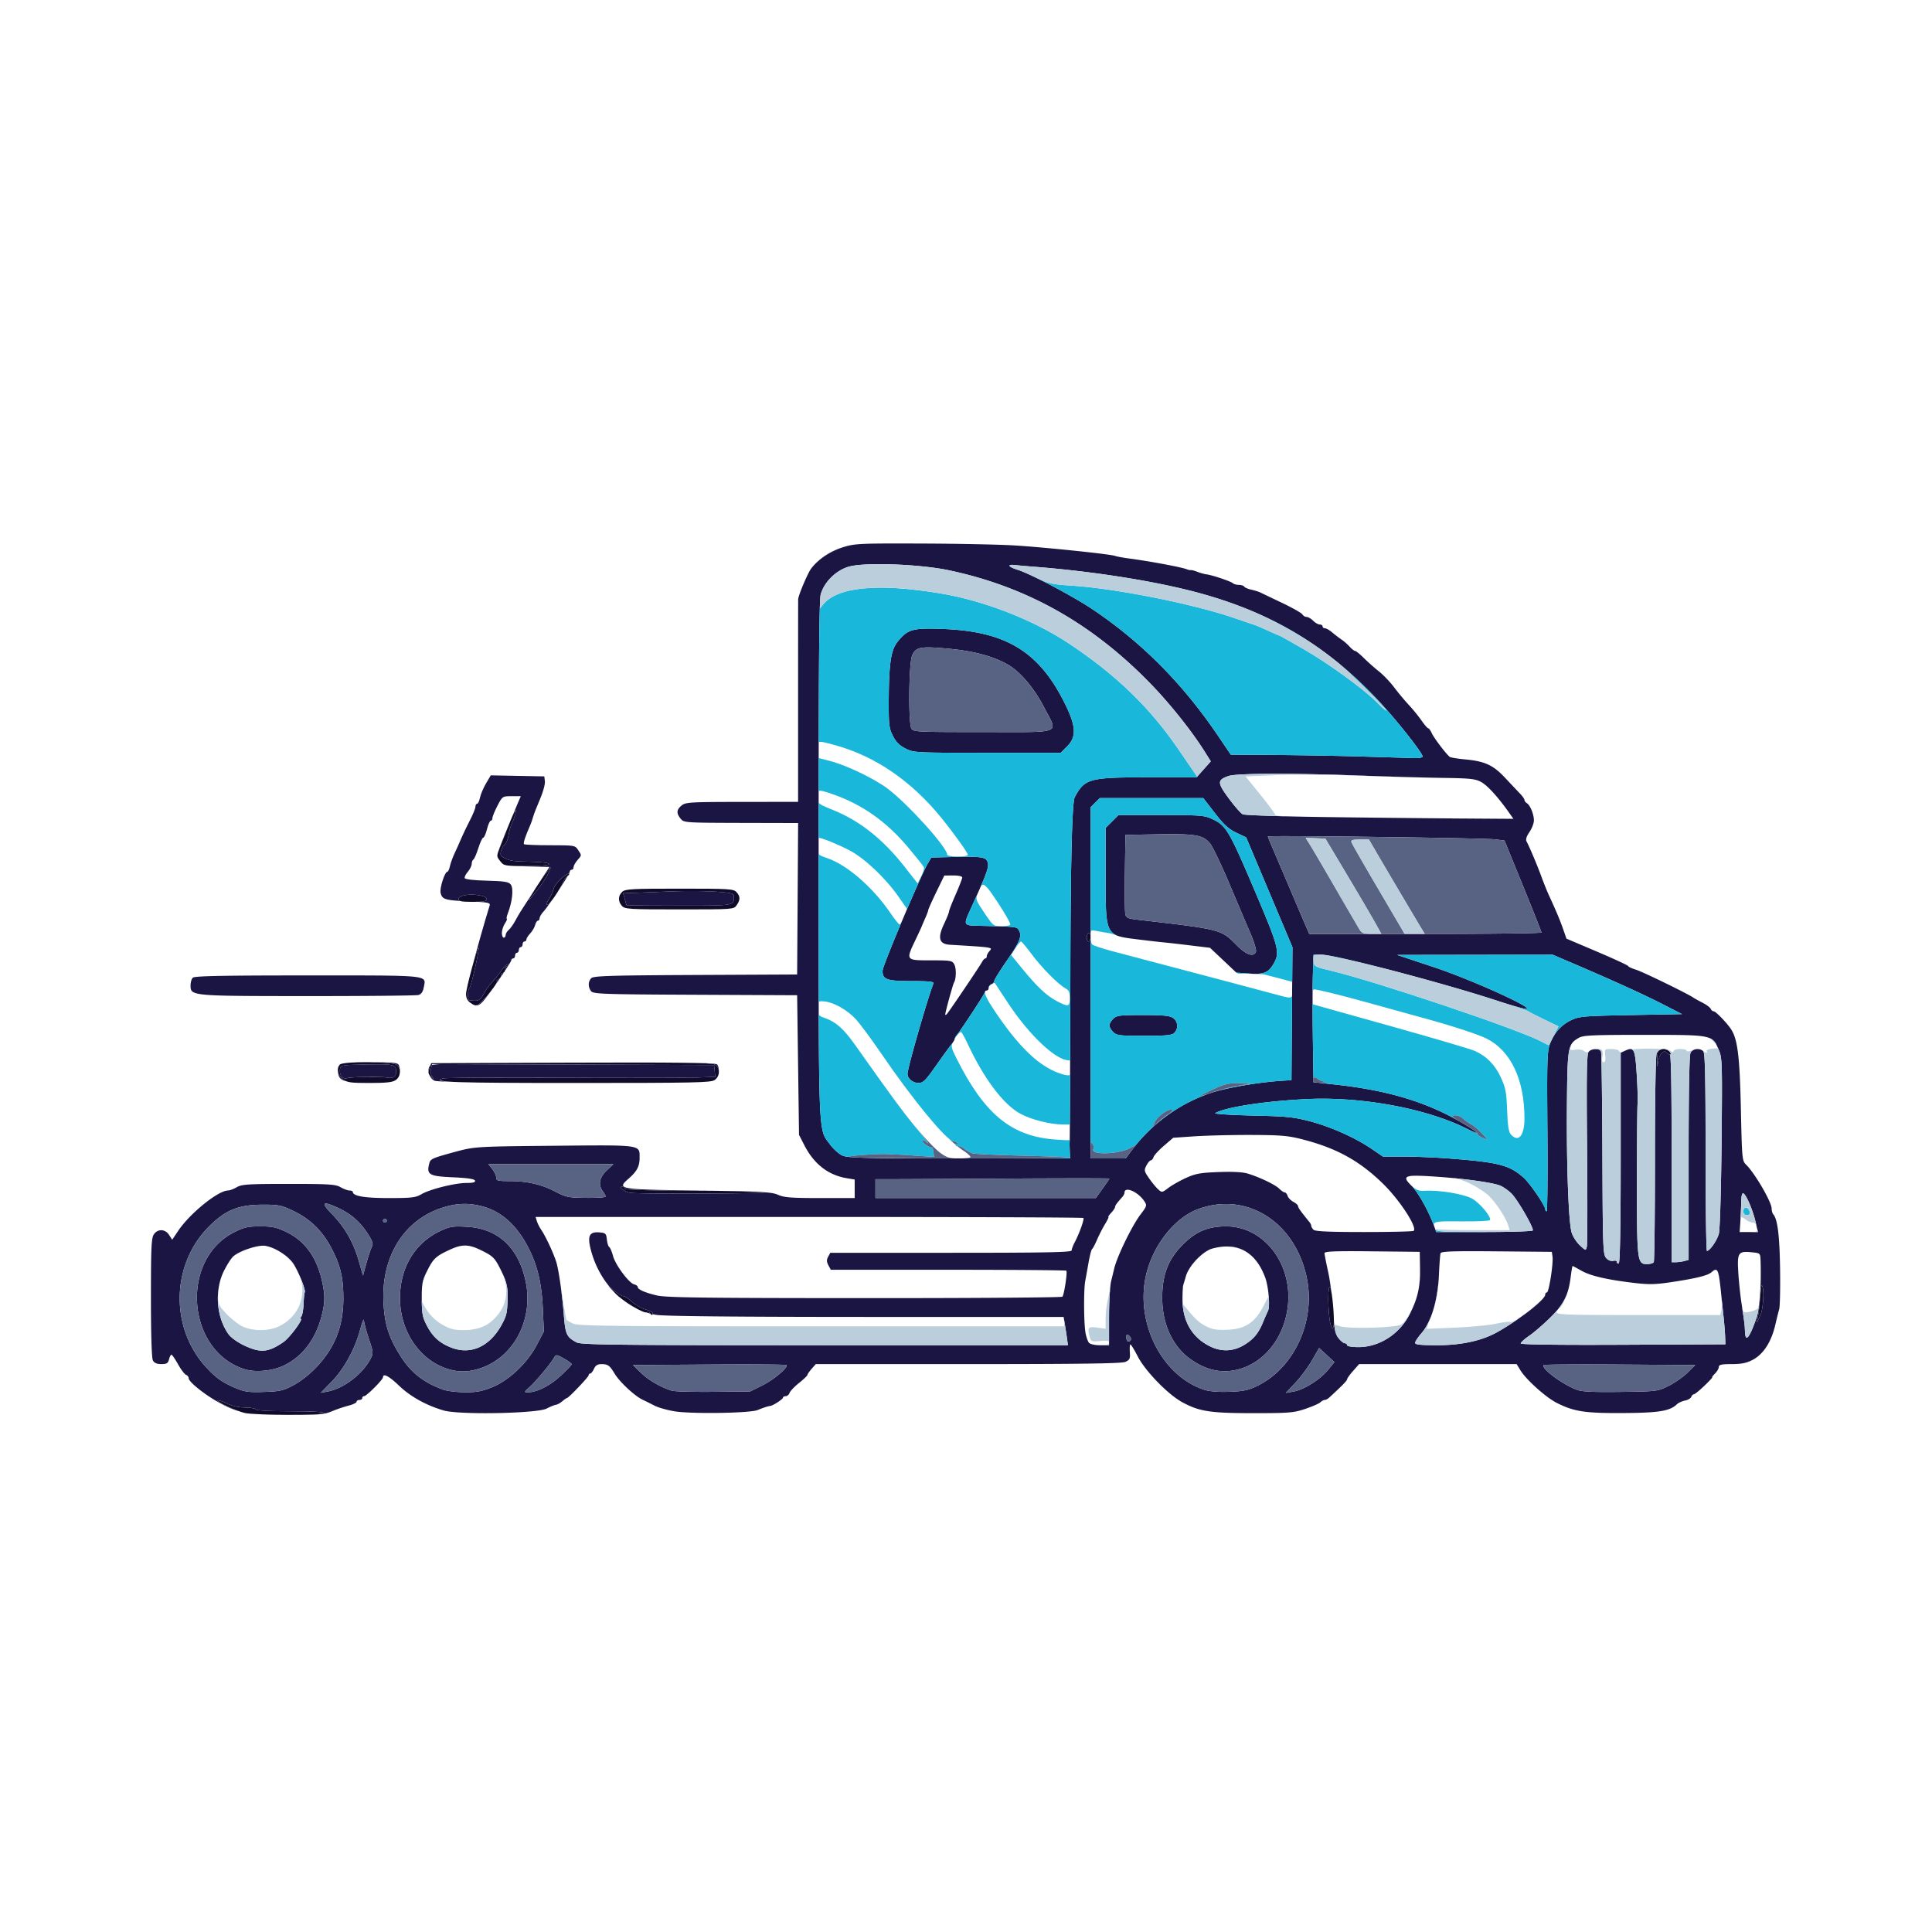 <?xml version="1.0" encoding="UTF-8"?> <svg xmlns="http://www.w3.org/2000/svg" id="Layer_1" version="1.1" viewBox="0 0 1024 1024"><defs><style>.st4{fill:#1b1544}</style></defs><path d="M390.44 479.78c-1.54 2.21-1.73 2.22-30.34 2.22-26.62 0-28.91-.14-30.45-1.83-2.17-2.4-2.1-5.46.18-7.52 1.61-1.45 5.21-1.65 30.34-1.65 26.36 0 28.65.14 30.18 1.83 2.06 2.28 2.09 4.1.09 6.95Zm-11.66 92.66c-1.96 1.38-10.66 1.56-74 1.56s-76.51-.36-69.95-2.44c1-.32 29.46-.47 63.25-.34 33.78.14 65.83.09 71.22-.11l9.81-.37-.61-6.24-74.73-.26-74.73-.25-.63 2.52c-.37 1.47-.09 3.24.67 4.25 1.24 1.65 1.21 1.65-.58.01-1.54-1.41-1.71-2.26-.92-4.5l.97-2.77 73.97-.27c55.64-.2 74.54.03 76.23.92 3.02 1.59 3.03 6.19.03 8.29ZM332 479.74c0 .14 12.55.26 27.89.26h2.23c20.57 0 25.41 0 26.54-2.04.35-.63.35-1.46.34-2.53v-.38c0-1.55-1.3-1.88-9.75-2.46-5.36-.37-15.37-.44-22.25-.17-6.88.28-15.7.62-19.62.76l-7.12.25.87 3.03c.48 1.66.87 3.14.87 3.28Zm-122.22 92.7c-1.71 1.2-4.95 1.56-13.87 1.56-10.26 0-11.95-.25-14.28-2.07-2.78-2.19-3.44-5.72-1.43-7.73 1.76-1.76 27.7-1.59 30.05.19 2.47 1.88 2.22 6.17-.47 8.05Zm-28.72-1.86c.78.93 1.99 1.22 3.33.78 1.79-.59 17.44-.81 20.21-.29 3.82.71 5.4-.18 5.4-3.05 0-3.88-1.3-4.17-17-3.81-12.19.28-12.51.35-12.83 2.6-.18 1.26.22 2.96.89 3.77ZM172 749c0 1.26-36.9 1.17-42.3-.1-4.6-1.08-15.03-5.9-14.32-6.62.29-.28 2.48.44 4.88 1.61 2.71 1.3 6.32 2.11 9.5 2.11 2.82 0 5.4.45 5.74 1 .37.61 7.68 1 18.56 1s17.94.37 17.94 1Zm233-117.06c2.43.72-64.35 1-70.68.3-3.01-.34-7-3.24-4.44-3.24.61 0 1.12.45 1.12 1 0 .65 12.65 1.04 35.75 1.1 19.66.05 36.87.43 38.25.84ZM291 458c0 .61-4.64 1-11.93 1-11.62 0-11.98-.06-13.95-2.58-2-2.54-2-2.64-.18-7.25 1.02-2.57 3.09-7.82 4.6-11.67 1.52-3.85 3.13-7.42 3.59-7.93 1.01-1.13-.5 4.37-1.92 7.04-.56 1.04-1.29 3.69-1.63 5.89-.34 2.2-1.26 4.48-2.03 5.06-.78.59-1.7 2.19-2.04 3.56-.52 2.06-.14 2.74 2.18 3.83 3.06 1.45 4.01 1.56 15.56 1.86 4.37.11 7.75.63 7.75 1.19Zm-35.13 72.25c-3.15 3.19-3.66 3.28-6.65 1.19-1.46-1.02-2.22-2.59-2.22-4.56 0-3 6.01-25.21 6.65-24.57.59.6-3.79 20.15-4.74 21.14-1.09 1.14-1.22 6.5-.16 6.67 4.57.72 5.83.21 7.45-3.02.93-1.86 2.99-4.79 4.59-6.5 1.59-1.7 3.89-4.56 5.12-6.35 1.22-1.79 2.76-3.24 3.41-3.22s.38.49-.59 1.06c-.98.57-1.51 1.46-1.19 1.98.32.52-.11 1.21-.97 1.54-.86.33-1.33.97-1.04 1.43.28.46-.28 1.3-1.26 1.87-.97.57-1.38 1.04-.9 1.06 1 .03-3.54 6.26-7.5 10.28Zm2.13-53.69c0 1.13-1.64 1.44-7.5 1.44s-7.5-.32-7.5-1.42c0-1.9 5.16-2.93 10.59-2.12 2.86.43 4.41 1.17 4.41 2.1Zm449 224.09c0 5.25-1.65 3.92-2.35-1.9-.91-7.54-.79-16.75.2-16.75.82 0 2.15 11.57 2.15 18.65ZM295.44 472.96c-2 3.25-4.31 6.16-5.12 6.47-1.08.42-.91-.36.64-2.87 1.18-1.9 2.32-4.44 2.56-5.66.43-2.22 6.12-7.81 7.98-7.83.55 0 .18.61-.82 1.37s-1.76 1.66-1.7 2-1.53 3.27-3.54 6.52ZM346 696.04c0 1.25-.72 1.23-1.51-.06-.35-.56-1.06-.75-1.58-.42-1.51.93-13.05-6.01-16.91-10.17l-3.5-3.77 3.33 2.69c1.83 1.48 3.92 2.69 4.64 2.69s2.76 1.34 4.51 2.99c1.76 1.64 4.96 3.46 7.11 4.03 2.15.58 3.91 1.49 3.91 2.02Zm587.46-.04c-.08.28-.67 1.62-1.32 3-1.15 2.43-1.17 2.42-.51-.5.38-1.65.96-6.6 1.3-11 .52-6.69.75-7.47 1.41-4.8.63 2.51.16 9.52-.88 13.3ZM285.14 471.25c-2.44 3.16-4.6 5.75-4.79 5.75-.58 0 6.95-11.82 9.41-14.78l2.27-2.72-1.23 3c-.67 1.65-3.22 5.59-5.66 8.75Zm595.49 86.97c-.82.83-1.69 3.25-1.92 5.39-.29 2.6-.4 2.07-.32-1.61.1-5.14.28-5.52 2.7-5.8 1.43-.17 3.15.39 3.87 1.25 1.47 1.78.02 2.13-1.7.41-.84-.84-1.51-.75-2.63.36ZM578 496.44c0 1.41-.45 2.56-1 2.56s-1-.87-1-1.94.45-2.22 1-2.56c.57-.35 1 .49 1 1.94Z" style="fill:#100b2b"></path><path d="M172 749c0-.63-6.65-1-17.94-1s-18.19-.39-18.56-1c-.34-.55-2.92-1-5.74-1-3.18 0-6.79-.81-9.5-2.11-2.4-1.17-4.59-1.89-4.88-1.61-.57.58 6.13 3.84 11.15 5.65-3.51-.99-6.62-2.44-10.52-4.59-7.52-4.13-16.01-10.93-16.01-12.83 0-.71-.63-1.54-1.4-1.83-.78-.3-2.69-2.82-4.25-5.61-1.57-2.79-3.14-5.07-3.49-5.07s-.93 1.12-1.27 2.5c-.52 2.06-1.23 2.5-4.07 2.5-2.39 0-3.77-.6-4.48-1.93-.66-1.22-1.04-13.59-1.04-33.28 0-26.75.23-31.67 1.56-33.57 2.11-3.02 5.97-2.87 8.05.31l1.66 2.54 3.23-4.79c6.19-9.2 21.13-21.27 26.34-21.29.92 0 3.01-.79 4.66-1.75 2.63-1.53 6.01-1.74 27.5-1.74s24.87.21 27.5 1.74c1.65.96 3.79 1.75 4.75 1.75.96.01 1.75.35 1.76.76.02 2.2 6.23 3.25 19.13 3.25 11.94 0 14.19-.26 17.13-2 4.51-2.66 17.85-6 23.97-6 3.5 0 4.81-.36 4.51-1.25-.28-.86-3.91-1.41-11.62-1.75-12.89-.58-14.21-1.38-12.53-7.62.57-2.14 1.68-2.62 13.77-5.91 10.12-2.75 11.2-2.82 53.26-3.2 1.43-.01 2.81-.02 4.15-.04 31.27-.29 38.26-.35 39.8 2.51.44.83.43 1.89.42 3.26v.64c0 4.56-1.37 7.16-5.83 11.07-6.41 5.61-5.69 5.73 37.13 6.31 6.05.08 11.18.16 15.55.24-5.69-.08-12.25-.14-19.1-.16-23.1-.06-35.75-.45-35.75-1.1 0-.55-.51-1-1.12-1-2.56 0 1.43 2.9 4.44 3.24 6.33.7 73.11.42 70.68-.3-.06-.02-.14-.04-.25-.05 4.32.31 6.16.73 7.62 1.38 3.22 1.44 7 1.73 22.25 1.73H453v-9.82l-4.25-.71c-9.79-1.64-17.33-7.51-22.43-17.47l-2.82-5.5-1-74-54-.25c-49.35-.23-54.11-.4-55.25-1.94-1.65-2.24-1.58-5.12.17-6.87 1.18-1.19 10.34-1.47 55.25-1.68l53.83-.26.26-40.13.26-40.14-30.26-.07c-29.72-.08-30.29-.12-32.01-2.23-2.34-2.87-2.21-4.73.5-6.99 2.09-1.74 4.39-1.88 32-1.91L423 425v-53.5c0-29.42.02-53.72.05-53.98.23-2.36 5.21-14.03 6.92-16.23 3.91-5.03 9.99-9.09 16.79-11.23 6.29-1.97 8.74-2.09 41.71-1.97 19.27.06 41.56.52 49.53 1.02 16.09 1 50.66 4.61 53 5.53.83.32 4.2.94 7.5 1.38 10.88 1.44 27.77 4.6 30.5 5.69.83.34 1.82.54 2.22.46.39-.08 1.96.34 3.5.94 1.53.59 3.68 1.19 4.78 1.32 2.97.36 12.86 3.68 13.95 4.69.52.49 1.96.88 3.19.88s2.5.42 2.81.92c.32.51 2.02 1.24 3.78 1.63 1.76.39 3.89 1.04 4.74 1.46.84.42 6.03 2.9 11.53 5.52s10.36 5.37 10.8 6.12c.44.74 1.45 1.35 2.25 1.35s2.35.9 3.45 2 2.67 2 3.5 2 1.5.45 1.5 1 .56 1 1.25 1 2.45 1.01 3.91 2.25 3.67 2.92 4.9 3.75c1.24.83 3.16 2.51 4.28 3.75 1.11 1.24 2.41 2.25 2.88 2.25s2.56 1.69 4.63 3.75 5.66 5.25 7.98 7.08c2.32 1.83 5.97 5.65 8.11 8.5 2.14 2.84 5.64 7.04 7.78 9.33 2.13 2.28 5.16 6 6.72 8.25s3.15 4.09 3.54 4.09 1.24 1.18 1.9 2.63c1.18 2.6 7.77 11.26 9.54 12.54.51.36 4.11.96 8 1.32 10.63.99 14.95 2.98 21.42 9.88 3.11 3.32 6.67 7.09 7.91 8.38S808 423.5 808 424s.57 1.26 1.27 1.7c1.78 1.12 3.73 5.88 3.73 9.13 0 1.5-1.06 4.28-2.36 6.18-1.57 2.28-2.09 3.97-1.54 4.97 1.55 2.85 5.63 12.51 7.83 18.52 1.2 3.3 3.01 7.8 4.02 10 4 8.69 5.89 13.21 7.56 18l1.74 5 16.38 6.97c9 3.83 16.37 7.24 16.37 7.58s1.91 1.23 4.25 1.97c3.67 1.16 27.36 12.7 30.28 14.76.56.39 2.75 1.61 4.86 2.69 2.11 1.08 4.06 2.55 4.33 3.25.27.7.96 1.28 1.54 1.28 1.15 0 7.5 6.64 9.5 9.94 3.26 5.35 4.35 14.65 4.94 41.9.57 26.51.66 27.41 2.8 29.5 4.61 4.49 13.5 19.77 13.5 23.2 0 1.13.37 2.49.83 3.01 2.3 2.63 3.38 11.13 3.64 28.83.16 10.46-.05 20.16-.47 21.57-.41 1.4-1.32 5.02-2.01 8.05-2.08 9.12-6.29 15.7-11.95 18.7-3.32 1.75-5.98 2.3-11.2 2.3s-6.84.31-6.84 1.5c0 .83-.9 2.4-2 3.5s-1.77 2-1.48 2-1.6 2.03-4.18 4.5c-2.58 2.47-5.08 4.5-5.55 4.5s-1.09.62-1.39 1.39c-.29.76-1.79 1.64-3.34 1.95s-3.44 1.16-4.19 1.89c-3.78 3.66-9.54 4.61-28.62 4.71-20.29.12-26.03-.77-35.23-5.43-5.67-2.87-16.02-12.16-19.1-17.13l-2.08-3.38h-83.47l-3.19 3.6c-1.75 1.97-3.18 3.97-3.18 4.44 0 .72-2.74 3.52-9.49 9.71-.75.69-1.82 1.25-2.37 1.25s-1.59.56-2.32 1.25-4.33 2.26-8.01 3.5c-6.08 2.05-8.56 2.25-27.54 2.25-22.83 0-28.62-.89-37.62-5.78-7.66-4.17-19.66-16.54-23.69-24.41-1.88-3.68-3.63-6.47-3.9-6.21-.26.27-.36 2.18-.21 4.25.24 3.22-.1 3.94-2.33 4.96-1.95.89-23.1 1.19-83.39 1.19h-80.77l-2.18 2.51c-1.2 1.38-2.21 2.84-2.24 3.25-.03.41-2.03 2.32-4.44 4.24s-4.67 4.29-5.01 5.25-1.27 1.75-2.06 1.75-1.43.35-1.43.78c0 .79-5.27 4.23-6.73 4.39-1.24.14-3.56.89-6.77 2.2-4.04 1.65-34.99 2.11-43.96.66-3.82-.63-8.55-1.95-10.5-2.95-1.95-1-4.85-2.44-6.45-3.2-4.17-1.97-12.09-9.33-14.73-13.67-2.77-4.56-3.62-5.18-7.13-5.19-2-.02-3.09.68-3.91 2.48-.63 1.38-1.52 2.5-1.98 2.5s-.84.41-.84.91c0 .9-10.67 12.09-11.53 12.09-.25 0-1.33.76-2.42 1.68-1.08.93-2.64 1.79-3.46 1.91-.83.12-2.99 1-4.8 1.96-4.98 2.64-46.37 3.42-54.6 1.04-9.22-2.67-17.71-7.39-23.73-13.18-5.26-5.05-8.46-6.73-8.46-4.44 0 1.27-8.76 10.03-10.03 10.03-.53 0-.97.45-.97 1s-.68 1-1.5 1-1.5.43-1.5.96-1.91 1.45-4.25 2.05c-2.34.6-6.36 1.96-8.94 3.04-4.1 1.71-7.01 1.94-23.5 1.88-5.82-.02-10.4-.1-14.2-.32 12.6.53 33.89.35 33.89-.61Zm274.24-136.65c2.88 1.41 10.16 1.6 62.08 1.61l58.83.02-.17-4.24c-.09-2.33-.1-4.69-.01-5.24.08-.55.24-40.83.34-89.5q.19-88.39 2.33-92.5c5.29-9.86 7.67-10.5 38.94-10.5h25.65l3.76-4.24 3.76-4.24-3.47-5.51c-6.66-10.54-17.82-24.58-27.77-34.91-31.12-32.31-65.95-52.02-107.45-60.81-15.63-3.31-44.84-4.37-53.23-1.93-6.77 1.97-13.11 8.24-14.84 14.69-.83 3.08-1.13 41.6-1.1 140.84v20.46c.02 112.93.02 121.67 4.09 127.63.58.84 1.23 1.63 1.98 2.65 1.66 2.26 4.49 4.83 6.28 5.72Zm131.81-184.49L578.01 614h18.58l3.95-5.19c10.57-13.86 25.66-24.54 42.15-29.82 8.3-2.66 25.18-5.47 37.31-6.21l4.5-.28.26-35.23.27-35.23-12.27-29.1-12.26-29.11-5.24-2.48c-4.09-1.94-6.58-4.22-11.37-10.42l-6.14-7.93h-54.84l-2.43 2.43-2.43 2.43ZM346 696.04c0-.53-1.76-1.44-3.91-2.02-2.15-.57-5.35-2.39-7.11-4.03-1.75-1.65-3.78-2.99-4.51-2.99s-2.81-1.21-4.64-2.69l-2.6-2.1c-4.89-5.85-8.54-13.07-10.39-21.06-1.46-6.36-.19-8.4 4.97-7.95 3.15.27 3.51.62 3.84 3.75.21 1.9.77 3.7 1.26 4s1.39 2.43 2.01 4.74c1.28 4.77 8.39 14.32 11.2 15.05 1.04.27 1.88.87 1.88 1.34 0 1.35 3.87 3.07 10.24 4.55 4.79 1.12 25.32 1.38 109.99 1.4 57.26.02 104.44-.32 104.85-.75.94-.98 2.77-13.09 2.09-13.78-.28-.27-28.48-.5-62.67-.5h-62.16l-1.27-2.38c-.97-1.8-1-2.88-.14-4.5l1.14-2.12h63.97c50.5 0 63.96-.26 63.97-1.25 0-.69.71-2.6 1.58-4.25 2.53-4.81 5.23-12.35 4.63-12.95-.31-.3-65.76-.55-145.45-.55h-144.9l.69 2.25c.39 1.24 1.47 3.37 2.42 4.75 2.52 3.68 7.2 13.98 8.18 18 1.34 5.51 2.86 16.64 3.7 27.14.82 10.19 1.48 11.59 6.86 14.4 2.38 1.24 21.11 1.45 131.54 1.45h128.76l-.43-3.24c-.24-1.79-.75-5.16-1.14-7.5l-.71-4.25H459.12c-68.3-.01-106.88-.38-111.12-1.07-.69-.11-1.37-.24-2.05-.39.03-.13.05-.3.05-.5Zm473-55.06c0 .56.34 1.02.75 1.02s.6-18.96.41-42.13c-.3-37.6-.15-42.61 1.35-46.54 2.31-6.06 6.09-10.25 11.46-12.73 4.14-1.92 6.83-2.14 31.53-2.6l27-.5-10.33-5.3c-9.96-5.11-26.46-12.61-47.96-21.8l-10.3-4.4-41.2.07-41.21.06 19.5 6.48c19.06 6.32 52.1 21.18 49.25 22.14-.69.23-7.44-1.62-15-4.12-28.67-9.45-86.44-24.63-93.77-24.63h-4.3l-.34 10.75c-.19 5.91-.19 21.12 0 33.79l.34 23.05 11.16 1.21c27.37 2.96 47.61 8.91 65.89 19.34 9.72 5.55 12.9 8.48 4.69 4.32-21.52-10.91-56.13-17.36-85.42-15.93-22.15 1.09-42.7 4.24-48.4 7.43-.79.45 7.98 1.02 19.48 1.29 18.48.42 22.09.78 30.92 3.11 11.09 2.93 23.88 8.68 32.69 14.69l5.79 3.95h10.81c5.95 0 16.86.46 24.26 1.02 26.19 2 31.85 3.44 39.37 10.04 3.42 3.01 11.58 14.92 11.58 16.92Zm-98-240.03c12.92.37 25.64.76 28.25.86 2.76.11 4.75-.25 4.75-.86 0-1.93-14.61-20.34-24.11-30.37-28.97-30.62-60.37-48.41-103.39-58.58-21.65-5.12-50.47-9.41-77.5-11.54-4.67-.36-9.74-.81-11.25-.99-4.2-.5-3.27 1.06 1.48 2.48 6.54 1.96 29.28 13.92 39.65 20.86 26.07 17.44 48.01 39.53 66.71 67.17l6.77 10.02 22.57.13c12.41.08 33.15.44 46.07.82Zm-82.71 335.66c2.67.87 7.49 1.26 13.21 1.06 7.34-.24 10.05-.8 14.69-3.03 19.84-9.51 31.28-34.52 26.37-57.64-6.28-29.62-32.21-45.75-57.88-36.01-12.07 4.58-23.28 18.69-27.07 34.07-6.27 25.49 8.02 54.16 30.68 61.55Zm-513.4-.91c4.84 2.04 6.92 2.32 15.11 2.04 8.55-.29 10.13-.66 15.78-3.69 3.73-1.99 8.66-5.91 12.13-9.62 9.66-10.31 14.06-21.62 14.08-36.13 0-11.03-1.46-17.34-6.18-26.49-4.83-9.36-11.38-15.76-20.59-20.13-6-2.84-7.68-3.18-15.72-3.18-12.96 0-19.87 2.77-28.6 11.44-20.24 20.13-20.94 53.79-1.56 74.81 5.16 5.6 8.59 8.02 15.55 10.95Zm110.02.84c1.97.72 7.07 1.35 11.33 1.39 6.17.06 9.09-.47 14.41-2.6 9.05-3.62 18.76-12.77 23.86-22.48l3.75-7.14-.54-12.1c-.63-14.05-3.07-23.85-8.37-33.61-6.05-11.16-13.9-17.99-23.63-20.59-7.22-1.92-13.4-1.75-20.86.57-20.66 6.41-32.88 25.96-31.59 50.52.61 11.65 2.89 18.69 9.22 28.54 5.55 8.65 11.96 13.65 22.42 17.5Zm456.96-246.29 2.06 4.75h61.53c33.85 0 61.54-.34 61.54-.75s-4.41-11.55-9.79-24.75l-9.79-24-5.03-.62c-5.76-.71-120.39-2.19-120.39-1.55 0 .23.86 2.39 1.9 4.79 1.05 2.41 5.06 11.8 8.91 20.88 3.86 9.08 7.93 18.64 9.06 21.25Zm188.76 67.97c1.12-1.11 1.79-1.2 2.63-.36.81.81 1.55 1.16 1.96 1.12.58 4.91.78 20.41.78 54.72V669h2.25c1.24-.02 3.26-.3 4.5-.63l2.25-.6v-53.95c0-35.28.36-54.62 1.04-55.89 1.15-2.16 4.92-2.57 6.76-.73.9.9 1.2 14.16 1.2 53.5 0 28.77.32 52.3.72 52.3 1.52 0 5.34-5.5 6.3-9.08.58-2.13 1.2-22.98 1.45-48.36.41-42.08.33-44.86-1.45-49.02-.89-2.08-1.53-3.62-2.6-4.76-3.05-3.28-9.62-3.28-35.79-3.28h-1.08c-28.01 0-32.41.21-34.89 1.66-5.63 3.27-5.89 4.76-6.15 35.3-.27 31.63.85 62.22 2.48 67.78.61 2.06 2.54 5.09 4.3 6.74 3.19 2.99 3.21 2.99 3.77.76.31-1.23.36-24.62.12-51.98-.35-39-.18-50.06.81-51.25 1.56-1.88 5.89-1.98 6.59-.15.29.74.61 25.22.72 54.39.19 49.59.32 53.17 2.01 55.04 1.09 1.21 2.57 1.79 3.75 1.48 1.11-.29 1.94 0 1.94.67s.45.9 1 .56c.65-.4 1-20.18 1-56.08v-55.46l2.44-1.11c4.62-2.11 5.19-.95 6.04 12.31.44 6.79.65 13.92.47 15.84s-.33 20.6-.34 41.5c-.02 41.88.17 43.5 5.31 43.5 1.63 0 3.25-.47 3.61-1.04.35-.57.63-25.14.62-54.6-.02-30.01.37-54.61.89-55.95.23-.61.6-1.11 1.06-1.49-.56.67-.65 2.05-.71 5.08-.08 3.68.03 4.21.32 1.61.23-2.14 1.1-4.56 1.92-5.39ZM675.6 509.8c-2.93 5.63-5.4 6.79-13.22 6.22l-7.11-.52-6.97-6.58-6.97-6.57-10.41-1.26c-5.73-.7-12.22-1.44-14.42-1.64-2.2-.2-8.05-.88-13-1.49-7.16-.89-11.39-1.31-13.89-3.61-3.62-3.32-3.61-10.58-3.61-28.89V438.8l3.4-3.4 3.4-3.4h22.61c21 0 22.94.15 27.15 2.13 7.51 3.53 8.87 5.9 24.09 41.76 10.6 24.98 11.61 28.79 8.95 33.91Zm-110-114.2-3.4 3.4h-38.89c-38.34 0-38.95-.03-43.35-2.25-3.26-1.64-5.07-3.45-6.71-6.71-2.01-3.99-2.25-5.9-2.21-18 .07-20.24 1.12-27.43 4.67-31.87 5.32-6.66 7.87-7.39 23.79-6.81 34.03 1.22 51.67 12.17 65.43 40.61 5.43 11.24 5.6 16.7.67 21.63Zm-69.8 169.65c-5.19 7.41-6.56 8.75-8.9 8.75-3.1 0-5.9-2.29-5.9-4.83 0-2.97 10.37-39.14 13.73-47.92.37-.96-2.29-1.25-11.43-1.25-13.39 0-15.69-.83-15.5-5.6.12-2.79 20.07-50.06 23.92-56.67l1.89-3.23 12.44-.29c14.37-.33 16.57.03 17.47 2.87.77 2.42-.6 6.2-8.57 23.62l-.25.54c-2.26 4.93-3.31 7.23-2.57 8.33.66 1 2.81 1.02 6.87 1.12 20.42.52 20.02.47 21.12 2.53 1.62 3.03.36 6.08-6.65 16.21-3.56 5.14-6.47 9.86-6.47 10.49s-.67 1.4-1.5 1.72c-.83.31-1.5 1.2-1.5 1.97s-.45 1.39-1 1.39-1 .39-1 .88c0 .81-12.69 20.17-14.96 22.83-.57.66-1.05 1.56-1.06 2-.01.43-.93 1.91-2.03 3.29-1.11 1.38-4.77 6.44-8.15 11.25ZM253.61 725.52c-5.98 1.78-10.69 1.79-16.29.04C222.35 720.88 212 705.53 212 688c0-16.25 8.03-29.46 21.73-35.73 4.8-2.2 6.48-2.45 13.62-2.06 16.63.91 27.49 10.99 31.27 29.01 4.31 20.52-6.68 40.86-25.01 46.3Zm-102.66-2c-6.2 3.15-15.64 4.06-21.63 2.1-30.58-10.02-33.95-58.16-5.08-72.58 5.17-2.59 7.22-3.04 13.67-3.04s8.64.5 13.59 2.84c9.81 4.65 16.08 13.03 18.99 25.38 1.89 8.02 1.88 11.93-.04 19.31-3.18 12.2-9.86 21.11-19.5 25.99Zm506.52 1.95c-8.97 2.72-17.41 1.17-26.05-4.78-9.79-6.74-15.42-18.73-15.42-32.82 0-13.18 3.71-21.82 12.9-30.09 6.15-5.53 12.23-7.78 21.03-7.78 19.47 0 34.62 18.94 32.78 40.96-1.4 16.61-11.42 30.32-25.24 34.51Zm38.73-73.67c.87.87 8.23 1.2 26.83 1.2 14.1 0 25.92-.28 26.26-.63 1.97-1.96-7.52-16.48-16.45-25.15-12.39-12.03-24.46-18.67-42.38-23.3-7.74-1.99-11.49-2.32-27.46-2.37-10.17-.03-23.6.3-29.84.72l-11.33.77-4.92 4.23c-2.71 2.33-5.18 5.02-5.49 5.98-.3.96-.96 1.75-1.46 1.75s-1.54 1.23-2.32 2.72c-1.33 2.53-1.23 3.02 1.35 6.75 1.53 2.22 3.7 4.86 4.83 5.88 2.01 1.81 2.13 1.79 5.42-.72 1.85-1.41 6.04-3.79 9.31-5.28 5.07-2.31 7.64-2.78 17.34-3.14 7.51-.29 12.8 0 15.5.83 6.39 1.96 14.52 5.87 16.67 8.02 1.06 1.06 2.36 1.94 2.87 1.94s1.2.83 1.52 1.84c.32 1.01 1.7 2.44 3.07 3.17 1.36.73 2.48 1.75 2.48 2.26 0 .81 1.42 2.81 6.02 8.44.54.66.98 1.58.98 2.05s.54 1.38 1.2 2.04ZM806 712.06c0 .6 20.06.86 54.25.7l54.25-.26-.14-4c-.07-2.2-.45-6.92-.83-10.5-.38-3.58-.85-8.08-1.05-10-1.57-15.68-1.94-16.61-5.4-13.65-2.04 1.73-8.03 3.21-21 5.17-8.61 1.3-12.09 1.38-20 .45-14.34-1.7-23.08-3.73-27.93-6.49-2.4-1.36-4.48-2.48-4.64-2.48-.15 0-.6 2.59-1 5.75-1.2 9.62-3.66 14.55-10.83 21.61-3.61 3.55-8.61 7.87-11.12 9.6-2.51 1.72-4.56 3.57-4.56 4.1ZM700 433.02c21.72.31 53.59.65 70.82.77l31.32.21-2.29-3.25c-5.75-8.16-11.42-14.41-14.74-16.23-3.14-1.73-5.82-2.02-20.61-2.22-9.35-.13-28.92-.68-43.5-1.22-36.53-1.35-65.67-1.26-69.9.23-6.01 2.1-5.98 3.52.21 11.89 3.07 4.15 6.39 7.93 7.38 8.4 1 .48 19.59 1.11 41.31 1.42Zm-44.53 67.95c5.09 5.17 9.03 6.5 10.2 3.46.33-.87-.98-5.26-2.92-9.75-1.94-4.5-7-16.42-11.25-26.49s-8.84-19.62-10.19-21.23c-3.69-4.39-7.79-5.1-27.31-4.76l-17.5.3-.28 20c-.16 11-.05 20.96.24 22.13.42 1.74 1.51 2.25 5.78 2.75 45.17 5.22 44.93 5.16 53.23 13.59Zm-172.43-114.9c.99 1.85 2.47 1.93 38 1.93 3.74 0 7.13.01 10.2.02 18.59.06 25.38.08 26.5-2.43.64-1.44-.6-3.73-2.55-7.32-.56-1.03-1.18-2.17-1.83-3.43-5.15-9.97-12.44-18.63-18.85-22.39-7.7-4.51-18.04-7.34-31.4-8.59-15.29-1.43-17.74-.98-19.68 3.64-1.73 4.15-2.05 35.47-.39 38.57Zm266.98 325.68c-.02.93 3 1.25 11.8 1.25 12.42 0 23.23-2.3 31.22-6.65 11.14-6.07 25.93-17.52 25.95-20.1.01-.69.41-1.25.91-1.25 1.07 0 3.48-15.44 2.96-19l-.36-2.5-29.28-.27c-22.9-.2-29.36.01-29.69 1-.23.7-.63 6-.88 11.77-.57 13-4.11 24.76-9.22 30.61-1.86 2.14-3.4 4.45-3.41 5.14ZM707 700.65v-.32c.46 5.27 1.05 7.13 2.4 8.86 1.16 1.49 2.66 2.72 3.35 2.75.69.04 1.25.51 1.25 1.06s2.66 1 5.97 1c10.96 0 21.62-6.75 27.01-17.12 4.4-8.46 5.83-14.69 5.66-24.78l-.14-8.6-25.25-.27c-19.87-.21-25.25.01-25.23 1 .01.7.9 5.22 1.96 10.04.55 2.49 1.13 6.15 1.62 10-.26-1.4-.52-2.27-.75-2.27-.99 0-1.11 9.21-.2 16.75.7 5.82 2.35 7.15 2.35 1.9Zm-468.04 13.52c10.72 4.3 21.12-.63 27.47-13.02 2.07-4.02 2.35-5.36 2.62-12.3.25-6.64-.54-9.8-4.27-17.06-2.57-5-3.71-6.1-9.02-8.75-7.4-3.7-10.62-3.78-17.76-.46-7.11 3.31-8.45 4.6-11.75 11.33-2.4 4.87-2.74 6.75-2.71 14.59.04 7.7.42 9.72 2.65 14 3.13 5.99 6.67 9.23 12.77 11.67Zm-109.56-1.06c8.67 4.1 12.79 3.75 20.85-1.8 3.29-2.27 10.73-12.31 9.12-12.31-.34 0-.18-.56.36-1.25.53-.69 1.06-3.7 1.18-6.69.11-2.99.39-5.74.62-6.1.66-1.07-3.26-10.96-5.98-15.06-2.86-4.33-9.74-8.73-14.95-9.58-3.78-.61-13.42 2.57-16.96 5.59-1.02.87-3.2 4.24-4.84 7.49-5.2 10.3-4.23 24.58 2.31 33.75 1.24 1.75 4.81 4.32 8.29 5.96Zm512.1.57c6.16 2.98 12.48 2.62 18.31-1.06 4.79-3.02 7.19-5.96 9.58-11.73 1-2.42 2.19-5.13 2.65-6.03 1.18-2.32.37-12.58-1.39-17.5-4.93-13.79-14.8-19.25-28.15-15.57-5.06 1.4-12.47 9.22-14.01 14.8-.44 1.6-1.02 3.58-1.3 4.41-.27.83-.46 4.42-.44 8 .09 11.47 5.23 20.06 14.75 24.68Zm118.57-63.93 1.17 3.25h25.32c13.93 0 25.56-.38 25.84-.84.69-1.12-7.77-15.89-11.08-19.35-1.43-1.49-4.06-3.41-5.85-4.26-3.77-1.79-21.02-4.13-37.59-5.1-13.66-.79-14.99-.07-9.58 5.19 3.28 3.18 9 13.44 11.77 21.11ZM221.73 527.38c-1.23.32-27.66.58-58.73.57-51.49-.03-60.22-.02-61.7-3.29-.3-.67-.3-1.48-.3-2.44v-.05c0-1.52.54-3.31 1.2-3.97.91-.91 15.8-1.2 60.88-1.2h9.13c43.13-.01 51.64-.02 52.72 2.81.26.7.08 1.56-.15 2.64-.06.29-.13.6-.19.93-.45 2.37-1.31 3.58-2.86 4ZM464 625v10h116.81l3.6-5c1.97-2.75 3.59-5.15 3.59-5.33 0-.17-23.29-.18-51.75-.01-28.46.18-56.36.32-62 .33H464Zm113.16 86.69c.62.75 3.14 1.31 5.87 1.31h4.78v-14.75c0-8.11.5-16.78 1.12-19.25s1.33-5.4 1.58-6.5c1.48-6.42 9.48-22.89 14.01-28.83 3.34-4.36 3.46-4.78 2.03-6.95-3.33-5.08-10.55-8.19-10.55-4.54 0 .53-.56 1.59-1.25 2.36-2.88 3.21-3.75 4.42-3.75 5.23 0 .47-.92 1.84-2.04 3.04-1.12 1.21-1.79 2.19-1.49 2.19s-.48 1.69-1.75 3.75c-1.26 2.06-3.17 5.78-4.23 8.25-1.07 2.47-2.26 4.74-2.65 5.02-.4.29-1.23 3.44-1.86 7-.62 3.57-1.43 8.06-1.79 9.98-.86 4.59-.76 22.42.15 27.44.4 2.16 1.22 4.52 1.82 5.25ZM238.7 573.39c-5.21-.17-7.96-.37-8.47-.62-1.17-.56-2.08-1.68-2.61-2.95.22.3.51.61.88.95 1.79 1.64 1.82 1.64.58-.01-.76-1.01-1.04-2.78-.67-4.25l.5-2.02c.83-.19 2.18-.35 4.38-.49l70.48.24 74.73.26.61 6.24-9.81.37c-5.39.2-37.44.25-71.22.11-33.79-.13-62.25.02-63.25.34-2.8.88-2.52 1.46 3.87 1.83ZM501 537.68c0 .4.39.29.87-.23 1.25-1.36 17.44-25.35 18.62-27.58.54-1.03 1.33-1.87 1.75-1.87s.76-.53.76-1.17.7-1.95 1.57-2.9c1.65-1.83 1.57-1.84-21.05-3.19-5.8-.35-6.71-3.54-3.16-11.03 1.45-3.07 2.64-6.04 2.64-6.6s1.58-4.6 3.5-8.97c1.92-4.38 3.5-8.45 3.5-9.05 0-.64-1.98-1.08-4.75-1.07l-4.75.03-4.25 8.77c-2.34 4.83-4.25 9.11-4.25 9.51s-.75 2.41-1.66 4.45c-.91 2.05-1.72 3.95-1.8 4.22-.08.27-1.58 3.52-3.34 7.21l-.09.19c-2.45 5.14-3.72 7.79-2.88 9.15.89 1.45 4.14 1.45 10.87 1.45h.23c10.74 0 11.39.12 12.51 2.25 1.09 2.1.97 7.62-.21 9.54-.57.92-4.63 15.73-4.63 16.89Zm-145 199.4c1.38.44 11.29.72 22.03.61l19.52-.19 6.48-3.19c6.09-3.01 13.96-9.65 12.81-10.81-.29-.29-18.71-.41-40.93-.26l-40.41.26 4.26 4.15c3.96 3.85 10.27 7.51 16.24 9.43Zm479.84-.44c2.7 1 8.76 1.28 23.16 1.09 19.3-.26 19.56-.29 25.41-3.19 3.25-1.61 7.75-4.75 10-6.98l4.09-4.06-39.91-.26c-21.94-.15-40.14-.03-40.42.26-1.65 1.65 10.02 10.33 17.67 13.14Zm-541.6-105.11c5.81 3.02 7 3.26 16.51 3.36 5.64.06 10.25-.25 10.25-.7s-.66-1.68-1.47-2.75c-2.6-3.44-1.87-7.38 2.04-11.07l3.57-3.37h-66.29l2.08 2.63c1.14 1.45 2.07 3.48 2.07 4.5 0 1.64.83 1.87 6.83 1.87 9.51 0 17.07 1.71 24.41 5.53ZM332 479.74c0-.14-.39-1.62-.87-3.28l-.87-3.03 7.12-.25c3.92-.14 12.74-.48 19.62-.76 6.88-.27 16.89-.2 22.25.17 8.45.58 9.75.91 9.75 2.46v.38c.01 1.07.01 1.9-.34 2.53-1.13 2.04-5.97 2.04-26.54 2.04h-2.23c-15.34 0-27.89-.12-27.89-.26Zm592.87 226.01c.24 6.05 2.35 3.54 6.13-7.32 1.64-4.7 2.56-17.67 2.14-30.07-.14-4.12-.17-4.15-4.39-4.6-7.38-.78-8.02.08-7.45 10.08.27 4.76 1.03 12.26 1.7 16.66 1.65 10.93 1.73 11.55 1.87 15.25ZM622.43 547.43c-1.28 1.28-4.22 1.57-16 1.57-13.1 0-14.61-.18-16.43-2-1.1-1.1-2-2.67-2-3.5s.9-2.4 2-3.5c1.81-1.81 3.33-2 15.78-2 10.85 0 14.25.33 16 1.56 2.59 1.81 2.9 5.61.65 7.87ZM175.74 732.34l-5.75 5.88 3.7-.69c8.48-1.59 18.55-9.28 22.73-17.38 1.5-2.9 1.45-3.5-.91-10.54-1.38-4.1-2.55-8.51-2.6-9.79-.05-1.27-.93.82-1.95 4.66-2.77 10.42-8.61 21.11-15.22 27.86Zm14.33-64.32 2.33 8.08 1.83-6.67c1.01-3.67 2.3-7.54 2.87-8.61.83-1.55.4-2.92-2.12-6.85-3.98-6.2-8.94-10.58-15.41-13.59-8.61-4.01-9.76-3.15-3.84 2.87 6.9 7.03 11.51 15 14.34 24.77Zm496.53 64.84-5.1 5.43 4-.71c5.57-.99 14.06-6.27 18.26-11.35l3.52-4.28-4.06-3.75-4.06-3.74-3.73 6.49c-2.06 3.57-6.03 8.93-8.83 11.91ZM181.06 570.58c-.67-.81-1.07-2.51-.89-3.77.32-2.25.64-2.32 12.83-2.6 15.7-.36 17-.07 17 3.81 0 2.87-1.58 3.76-5.4 3.05-2.77-.52-18.42-.3-20.21.29-1.34.44-2.55.15-3.33-.78Zm99.57 164.64c-2.78 2.43-2.9 2.73-1.06 2.75 4.81.07 11.78-3.4 17.5-8.7 3.26-3.02 5.93-5.8 5.93-6.19s-1.86-1.76-4.13-3.03c-3.82-2.15-4.21-2.2-5.09-.62-1.79 3.19-10 13.06-13.15 15.79Zm641.78-87.47-.35 5.25h9.68l-1.23-5.29c-1.44-6.2-4.8-14.16-6.4-15.14-.76-.47-1.15 1-1.23 4.62-.06 2.92-.27 7.67-.47 10.56ZM933.46 696c1.04-3.78 1.51-10.79.88-13.3-.66-2.67-.89-1.89-1.41 4.8-.34 4.4-.92 9.35-1.3 11-.66 2.92-.64 2.93.51.5.65-1.38 1.24-2.72 1.32-3ZM578 496.44c0-1.45-.43-2.29-1-1.94-.55.34-1 1.49-1 2.56s.45 1.94 1 1.94 1-1.15 1-2.56Zm19 212.44c0 1.16.42 2.12.94 2.12 1.73 0 2.05-1.76.55-3.01-1.24-1.03-1.49-.88-1.49.89ZM197.46 563c11.28.02 13.44.29 13.93 1.58.59 1.54.74 3.07.49 4.42.29-1.73-.24-3.55-1.63-4.61-1.04-.79-6.67-1.26-12.79-1.39Zm150.5.19c24.13.06 31.78.37 32.21 1.05.63.99.89 2.25.84 3.51-.11-1.48-.86-2.86-2.26-3.6-1.11-.58-9.55-.88-30.79-.96ZM203 647c0 .55.45 1 1 1s1-.45 1-1-.45-1-1-1-1 .45-1 1Zm-19.21-73.82c-3.21-.75-4.34-2.13-4.61-4.51-.03-.29-.06-.56-.08-.81.23 1.45 1.1 2.94 2.53 4.07.7.54 1.34.95 2.16 1.25Zm701.13-15.78c-.74-.83-2.42-1.36-3.83-1.2-.54.06-.96.13-1.3.25 1.54-.81 3.63-.63 5.01.75.04.04.08.11.12.2Zm-657.78 10.53c-.1-1.03.07-2.04.57-2.83.08-.12.2-.23.39-.33l-.52 1.5c-.24.65-.38 1.19-.44 1.66Zm115.48 127.71c.12-.01.22-.04.29-.08.52-.33 1.23-.14 1.58.42.05.09.11.17.16.25-.68-.18-1.36-.38-2.03-.59Zm-12.72-6.9c2.02 1.51 4.36 3.03 6.5 4.27a42.818 42.818 0 0 1-6.5-4.27ZM187.55 563.1c-1.55.08-2.95.18-4.11.31 1.1-.15 2.45-.25 4.11-.31Zm-8.44 3.19c.07-.51.21-.94.48-1.3-.24.4-.4.84-.48 1.3ZM247 527.04c0 .4.04.79.12 1.16-.07-.37-.11-.76-.12-1.16Zm53.68-62.6c-1 .76-1.76 1.66-1.7 2 .05.31-1.27 2.79-3.04 5.7 1.98-2.99 3.83-5.92 4.95-7.86-.06.05-.13.11-.21.16Zm-33.5 50.82c-.17.14-.37.26-.61.35-.86.33-1.33.97-1.04 1.43.28.46-.28 1.3-1.26 1.87-.97.57-1.38 1.04-.9 1.06.32.01.08.64-.51 1.62 1.5-2.14 3.01-4.36 4.32-6.33Zm-11.31 14.99c-1.81 1.83-2.75 2.64-3.79 2.61 1.31.21 2.38-.44 3.85-2.02.86-.92 2.53-3.11 4.44-5.76-1.35 1.73-2.97 3.61-4.5 5.17Zm8.6-80.05c-.31.85-.54 1.53-.67 2.09.21-.75.59-1.73 1.14-3.12 1.02-2.57 3.09-7.82 4.6-11.67.09-.22.17-.44.26-.66-2.35 5.74-4.56 11.24-5.33 13.36Zm0 0c-.31.85-.54 1.53-.67 2.09.21-.75.59-1.73 1.14-3.12 1.02-2.57 3.09-7.82 4.6-11.67.09-.22.17-.44.26-.66-2.35 5.74-4.56 11.24-5.33 13.36Z" class="st4"></path><path d="M306.65 450.87c-.08-.13-.17-.26-.27-.41-1.58-2.41-1.88-2.46-14.83-2.46-7.27 0-13.48-.26-13.8-.58-.52-.52.68-4.19 3.23-9.92.49-1.1 1.2-3.12 1.57-4.5s2-5.56 3.62-9.31c1.62-3.74 2.81-8.02 2.64-9.5l-.31-2.69-28.38-.55-2.55 4.34c-1.4 2.39-2.83 5.78-3.18 7.53-.35 1.75-1.03 3.18-1.51 3.18s-.88.71-.88 1.57-1.33 4.13-2.95 7.25-3.71 7.48-4.63 9.68c-.93 2.2-2.49 5.71-3.48 7.79-.99 2.09-2.09 5.13-2.45 6.75-.36 1.63-.95 2.96-1.32 2.96-1.42.01-4.25 8.82-3.63 11.31.75 2.97 1.88 3.7 10.31 4.21-.61-.22-.85-.53-.85-.94 0-1.9 5.16-2.93 10.59-2.12 2.86.43 4.41 1.17 4.41 2.1s-1.14 1.31-4.93 1.41c5.94.35 6.85.73 6.48 1.91-3.03 9.83-6.42 21.83-8.9 31.3 1.39-4.99 2.72-9.15 3-8.87.59.6-3.79 20.15-4.74 21.14-1.09 1.14-1.22 6.5-.16 6.67 4.57.72 5.83.21 7.45-3.02.93-1.86 2.99-4.79 4.59-6.5 1.59-1.7 3.89-4.56 5.12-6.35 1.22-1.79 2.76-3.24 3.41-3.22.65.02.38.49-.59 1.06-.98.57-1.51 1.46-1.19 1.98.1.16.13.33.09.51 1.97-2.98 3.37-5.26 3.37-5.64 0-.52.45-.94 1-.94s1-.67 1-1.5.45-1.5 1-1.5 1-.67 1-1.5.45-1.5 1-1.5 1-.67 1-1.5.45-1.5 1-1.5 1-.47 1-1.04.92-2.03 2.04-3.23c1.12-1.21 2.29-3.21 2.61-4.46.31-1.25.97-2.27 1.46-2.27s.89-.59.89-1.31.93-2.31 2.07-3.53c.89-.96 2.61-3.31 4.55-6.1-1.01 1.3-1.87 2.2-2.3 2.37-1.08.42-.91-.36.64-2.87 1.18-1.9 2.32-4.44 2.56-5.66.43-2.22 6.12-7.81 7.98-7.83h.06c.28-.54.44-.91.44-1.06 0-.56.45-1.01 1-1.01s1-.61 1-1.35.9-2.38 2-3.65c1.2-1.39 1.8-2.01 1.84-2.67.04-.59-.37-1.21-1.19-2.46ZM290.8 462.5c-.67 1.65-3.22 5.59-5.66 8.75s-4.6 5.75-4.79 5.75c-.27 0 1.19-2.51 3.08-5.51-8.47 13.05-8.25 12.72-10.35 16.58-1.06 1.96-2.64 4.15-3.51 4.87-.86.72-1.57 1.92-1.57 2.68s-.45 1.38-1 1.38-1-1.14-1-2.54.73-3.64 1.62-5c.88-1.35 1.34-2.46 1.02-2.46s-.11-1.24.47-2.75c2.49-6.42 3.2-13.41 1.58-15.47-1.12-1.4-3.41-1.76-12.69-2-6.92-.17-11.48-.7-11.69-1.35-.2-.59.55-2.12 1.67-3.4 1.11-1.29 2.02-3.14 2.02-4.12s.41-2.04.91-2.35 1.68-3.04 2.63-6.06c.96-3.03 2.12-5.5 2.58-5.5s1.36-2.02 1.98-4.5c.63-2.48 1.53-4.5 2.02-4.5s.88-.63.88-1.41 1.19-3.7 2.64-6.5c2.63-5.06 2.67-5.09 7.52-5.09h4.87l-1.61 3.75c-1.02 2.4-2.24 5.32-3.47 8.31 1-2.34 1.86-4.14 2.18-4.49 1.01-1.13-.5 4.37-1.92 7.04-.56 1.04-1.29 3.69-1.63 5.89-.34 2.2-1.26 4.48-2.03 5.06-.78.59-1.7 2.19-2.04 3.56-.52 2.06-.14 2.74 2.18 3.83 3.06 1.45 4.01 1.56 15.56 1.86 4.37.11 7.75.63 7.75 1.19 0 .61-4.64 1-11.93 1-4.28 0-7.03-.01-8.9-.15 1.9.19 4.68.27 8.98.37l12.06.28-4.99 7.68c1.42-2.11 2.74-4 3.54-4.96l2.27-2.72-1.23 3Z" class="st4"></path><path d="M521.73 483.84c4.63 6.87 4.9 7.09 8.96 7.12 2.31.02 4.44-.37 4.75-.86.31-.5-2.61-5.72-6.48-11.59-5.53-8.39-7.44-10.85-9.01-8.95 3.55-8.18 4.14-10.7 3.57-12.48-.9-2.84-3.1-3.2-17.47-2.87l-12.44.29-1.89 3.23c-1.64 2.82-6.22 13.05-10.93 24.06l-4.57-6.54c-6.93-9.91-17.94-20.33-25.89-24.5-6.08-3.2-14.19-6.5-16.45-6.72 0-6.52 0-12.75.01-18.7.82 1.2 2.73 2.02 7.61 3.98 14.32 5.78 26.6 15.56 38.21 30.42l6.63 8.49 1.9-3.7c1.05-2.04 1.69-4.23 1.44-4.86-.26-.64-4.07-5.43-8.46-10.66-11.51-13.68-24.42-22.73-40.12-28.14-4.15-1.42-6.23-2.04-7.21-1.65 0-6.11 0-11.91.02-17.42l6.07 1.57c8.52 2.19 23.15 9.19 30.26 14.47 10.65 7.91 31.76 31.24 31.76 35.1 0 .63 2.25 1.07 5.5 1.07 3.02 0 5.5-.38 5.5-.84 0-1.14-7.15-11.15-14.05-19.66-15.73-19.41-34.96-32.62-55.93-38.43l-.2-.05c-5.35-1.49-7.78-2.16-8.89-1.68.07-37.74.26-60.04.58-70.72l1.58-2.01c7.53-9.57 28.97-11.65 62.49-6.07 23.04 3.84 49.43 14.16 68.18 26.66 25.17 16.79 42.76 33.87 58.24 56.54l9.5 13.91 3.63-4.06 3.62-4.07-3.76 4.24-3.76 4.24h-25.65c-31.27 0-33.65.64-38.94 10.5q-2.14 4-2.33 92.5c-.03 17.26-.08 33.47-.12 47.22-.2-.15-.44-.22-.72-.22-6.78 0-20.69-13.06-31.96-30-3.84-5.78-7.04-10.62-7.1-10.77-.16-.35-.72-.24-1.34.1.54-.38.93-.93.93-1.41 0-.63 2.91-5.35 6.47-10.49 7.01-10.13 8.27-13.18 6.65-16.21-1.1-2.06-.7-2.01-21.12-2.53-4.06-.1-6.21-.12-6.87-1.12-.74-1.1.31-3.4 2.57-8.33l.25-.54c1.1-2.41 2.08-4.56 2.94-6.48-.81 2.54-.29 3.48 3.84 9.62ZM819 640.98c0-2-8.16-13.91-11.58-16.92-7.52-6.6-13.18-8.04-39.37-10.04-7.4-.56-18.31-1.02-24.26-1.02h-10.81l-5.79-3.95c-8.81-6.01-21.6-11.76-32.69-14.69-8.83-2.33-12.44-2.69-30.92-3.11-11.5-.27-20.27-.84-19.48-1.29 5.7-3.19 26.25-6.34 48.4-7.43 29.29-1.43 63.9 5.02 85.42 15.93 1.56.79 2.72 1.33 3.49 1.64 0 .04-.02.08-.04.12-.41.65-.22.8.48.38.15-.1.3-.17.43-.21.23.06.34.04.34-.04.23.02.38.17.38.44 0 .5 1.01 1.39 2.25 1.99 1.24.6 2.4 1.12 2.59 1.15 1.27.26-5.6-6.7-7.71-7.8-1.45-.76-3.6-2.26-4.78-3.33-1.22-1.11-3.18-1.82-4.5-1.63-1.66.23-1.32.81 2.35 2.96-18.27-10.43-38.5-16.37-65.86-19.33l-8.47-.92c.41.01.87 0 1.38-.02 2.72-.08 3.35-.29 1.75-.58-1.38-.25-2.93-.86-3.45-1.36-1.11-1.07-2.04-1.15-2.4-.32l-.31-21.06c-.09-6.04-.14-12.65-.14-18.56.16.23.34.38.55.45.69.19 19.25 5.4 41.25 11.55 22 6.16 41.82 12 44.05 12.97 6.29 2.74 10.89 7.42 14.01 14.27 2.46 5.41 2.91 7.81 3.25 17.28.29 8.09.8 11.46 1.95 12.75 4.02 4.53 7.24.75 7.24-8.49 0-20.52-7.22-35.79-19.96-42.23-4.37-2.21-18.02-6.7-31.9-10.5-3.65-1-18.28-5.04-32.51-8.98s-26.5-6.93-27.25-6.64c-.26.1-.48.33-.66.65.02-3.48.06-6.39.12-8.31l.27-8.43c.02.26.05.54.08.85.3 3.12.46 3.21 9.31 5.33 24.35 5.84 99.09 31 111.39 37.5 1.98 1.05 3.71 1.93 3.84 1.96.13.02 1.38-2.21 2.77-4.96l2.53-5-7.76-3.75c-4.27-2.06-7.99-3.99-8.27-4.28-.25-.26-5.45-2.02-12.5-4.29 6.16 1.94 11.16 3.26 11.75 3.07 2.85-.96-30.19-15.82-49.25-22.14l-19.5-6.48 41.21-.06 41.2-.07 10.3 4.4c21.5 9.19 38 16.69 47.96 21.8l10.33 5.3-27 .5c-24.7.46-27.39.68-31.53 2.6-5.37 2.48-9.15 6.67-11.46 12.73-1.5 3.93-1.65 8.94-1.35 46.54.19 23.17 0 42.13-.41 42.13s-.75-.46-.75-1.02Zm-240.97-31.73-.02 3.69.02-116.16c.07 1.64.38 3.23.74 3.72.4.55 5.23 2.19 10.73 3.64 46.93 12.36 80.14 21.15 86 22.76l.69.19c5.36 1.47 7.46 2.05 8.28 1.27.17-.15.29-.37.36-.65l-.07 9.56-.26 35.23-4.5.28c-12.13.74-29.01 3.55-37.31 6.21-15.74 5.04-30.21 15-40.68 27.95l-3.12 1.62c-6.6 3.41-21.38 3.66-19.32.33.29-.48.08-1.67-.49-2.63-.8-1.38-1.03-.74-1.05 2.99ZM721 400.95c-12.92-.38-33.66-.74-46.07-.82l-22.57-.13-6.77-10.02c-18.7-27.64-40.64-49.73-66.71-67.17-7.49-5.01-21.44-12.65-31.07-17.24.25.12.5.23.75.35 7.3 3.42 9.14 3.84 19.5 4.48 23.06 1.44 64.37 9.66 85.94 17.1 5.78 1.99 10.95 3.75 11.5 3.91s3.6 1.48 6.78 2.94 5.93 2.65 6.11 2.65c.19 0 5.91 3.22 12.73 7.16 13.6 7.87 31.89 21.19 38.82 28.26 2.44 2.5 4.59 4.39 4.77 4.2.53-.52-17.61-18.57-25.08-25.01 6.95 5.7 13.67 12 20.26 18.97 9.5 10.03 24.11 28.44 24.11 30.37 0 .61-1.99.97-4.75.86-2.61-.1-15.33-.49-28.25-.86Zm-225.2 164.3c3.38-4.81 7.04-9.87 8.15-11.25.3-.38.59-.76.85-1.13-.77 1.85-.34 3.11 2.23 8.23 14.66 29.19 28.74 40.91 51.47 42.81 3.9.33 7.44.48 8.48.38 0 .12-.01.19-.01.21-.09.55-.08 2.91.01 5.24l.17 4.24H523.6c25.06-.06 43.48-.23 43.29-.42-.23-.24-11.44-.7-24.91-1.03-13.46-.34-25.38-.88-26.48-1.21s-3.07-1.43-4.37-2.44c-1.3-1.02-2.73-1.63-3.18-1.35-.45.28-1.14-.02-1.54-.67-.48-.78-.28-.9.59-.36s1.07.42.6-.35c-.4-.63-1.31-1.15-2.03-1.15-3.57 0-21.63-21.93-39.11-47.5-4.89-7.15-10.69-14.95-12.89-17.34-4.5-4.9-11.84-9.01-16.76-9.4-1.63-.13-2.46-.17-2.88.32-.03-14.81-.04-32.81-.04-54.73v-23.89c.6 1.01 1.83 1.45 4.61 2.39 10.5 3.57 24.26 15.55 33.49 29.14 2.25 3.3 4.41 6.01 4.8 6 .21 0 .61-.52 1.08-1.33-5.29 12.57-10.01 24.38-10.07 25.74-.19 4.77 2.11 5.6 15.5 5.6 9.14 0 11.8.29 11.43 1.25-3.36 8.78-13.73 44.95-13.73 47.92 0 2.54 2.8 4.83 5.9 4.83 2.34 0 3.71-1.34 8.9-8.75Zm69.8-169.65c4.93-4.93 4.76-10.39-.67-21.63-13.76-28.44-31.4-39.39-65.43-40.61-15.92-.58-18.47.15-23.79 6.81-3.55 4.44-4.6 11.63-4.67 31.87-.04 12.1.2 14.01 2.21 18 1.64 3.26 3.45 5.07 6.71 6.71 4.4 2.22 5.01 2.25 43.35 2.25h38.89l3.4-3.4ZM446.24 612.35c-1.79-.89-4.62-3.46-6.28-5.72-.75-1.02-1.4-1.81-1.98-2.65-3.16-4.63-3.86-10.93-4.03-66.28.46.83 1.41 1.24 3.3 1.9 5.77 2 9.92 5.68 15.91 14.14 19.4 27.41 25.43 35.66 30.56 41.84 3.18 3.83 6.45 7.85 7.28 8.94 1.39 1.84 1.37 1.88-.25.61-1.09-.85-1.75-.96-1.75-.29 0 1.04 4.01 3.71 4.95 3.3.24-.1.6.99.79 2.42l.35 2.62-12.29-.82c-6.77-.44-13.88-.76-15.8-.69-9.4.33-16.07.91-17.41 1.49-1.73-.21-2.66-.48-3.35-.81Zm112.77-44.48c2.47 1.09 5.5 2.02 6.74 2.06.63.02 1.08-.02 1.41-.19-.04 11.12-.07 20.18-.11 26.26h-3.8c-6.69-.04-16.71-2.58-22.5-5.73-8.91-4.85-19.2-18.49-27.74-36.76-1.68-3.58-3.3-6.51-3.6-6.51-.73 0-2.15 1.54-3.43 3.64.06-.46.51-1.3 1.06-1.93 2.27-2.66 14.96-22.02 14.96-22.83 0-.15.04-.29.12-.42-.51 1.16 1.13 4.49 5.05 10.34 11.89 17.7 21.68 27.56 31.84 32.07Zm19.04-140.01 4.86-4.86h54.84l6.14 7.93c4.79 6.2 7.28 8.48 11.37 10.42l5.24 2.48 12.26 29.11 12.27 29.1-.14 18.32-7.14-1.89c-3.99-1.05-7.59-1.98-8-2.06-.41-.09-3.68-.22-7.26-.29l-6.51-.12-.52-.49 6.92.51c7.82.57 10.29-.59 13.22-6.22 2.66-5.12 1.65-8.93-8.95-33.91-15.22-35.86-16.58-38.23-24.09-41.76-4.21-1.98-6.15-2.13-27.15-2.13H592.8l-3.4 3.4-3.4 3.4v26.66c0 18.31-.01 25.57 3.61 28.89.74.69 1.64 1.2 2.73 1.62-.31-.09-.57-.17-.78-.25-1.61-.62-3.64-1.19-4.5-1.28s-3.25-.5-5.31-.91c-3.06-.61-3.62-.72-3.72 1.1l.02-66.77Zm181.99 221.81c-2.78-7.66-8.47-17.86-11.74-21.03-.41-.41-.79-.79-1.12-1.14.25.26.54.53.85.82 2.59 2.43 4.05 3.03 6.88 2.83 7.67-.53 21.2 1.72 25.52 4.25 4.21 2.48 10.2 9.77 9.26 11.29-.27.45-7.07.74-15.09.66-12.63-.13-15.02-.07-14.56 2.32ZM622.43 547.43c2.25-2.26 1.94-6.06-.65-7.87-1.75-1.23-5.15-1.56-16-1.56-12.45 0-13.97.19-15.78 2-1.1 1.1-2 2.67-2 3.5s.9 2.4 2 3.5c1.82 1.82 3.33 2 16.43 2 11.78 0 14.72-.29 16-1.57ZM560 530.54c6.27 3.3 7 3.14 7-1.5 0-3.08-.5-4.24-2.22-5.16-3.8-2.03-12.63-10.94-17.92-18.07-2.78-3.74-5.34-6.8-5.7-6.8-.37 0-1.7 1.62-2.97 3.57l-2.3 3.56 5.8 7.12c7.91 9.68 12.97 14.47 18.31 17.28Zm82.88 46.89c-8.53 3.98-8.61 4.41-.29 1.53 3.25-1.13 9.29-2.66 13.41-3.41l7.5-1.37-6.62-.09c-5.56-.08-7.81.46-14 3.34Zm-30.79 17.3-1.26 2.77 2.84-2.62c1.56-1.44 4.13-3.45 5.72-4.46 1.58-1 2.37-2 1.75-2.21-1.89-.63-7.72 3.56-9.05 6.52ZM927.29 642c.39 1.48.03 2-1.38 2-1.24 0-1.91-.7-1.91-2 0-1.1.62-2 1.38-2s1.62.9 1.91 2Zm-166.05 11-.46-1.29c.94 1.12 5.23 1.29 25.77 1.29h-25.31ZM699.7 343.99c-9.25-6.47-20.33-12.83-31.16-17.95 11.09 5.03 21.39 10.96 31.16 17.95Zm36.88 170.05c-17.38-4.39-33.5-8.04-36.25-8.04h.15c3.49 0 18.37 3.43 36.1 8.04ZM632.73 313.55c-10.54-2.67-22.15-5.06-34.44-7.1 10.15 1.67 19.73 3.54 28.21 5.55 2.1.5 4.18 1.01 6.23 1.55ZM458 613.66c6.74.13 17.01.23 29.23.28-14.15-.03-23.25-.11-29.23-.28ZM700.33 506c-2.9 0-3.92.02-4.18.93l.03-.93h4.15Zm-265.2-191.45c.92-3 2.81-5.93 5.24-8.38-2.33 2.4-4.15 5.29-5.24 8.38Zm359.85 216.32c-4.73-1.51-10.06-3.19-15.22-4.78 5.3 1.6 10.22 3.13 14.49 4.54.25.08.49.16.73.24Zm-269.25-9.33c-.86.56-1.73 1.45-1.73 2.07 0-.77.67-1.66 1.5-1.97.08-.03.16-.07.23-.1Zm78.52-23.49c4.78.59 10.16 1.21 12.25 1.4-4.15-.39-8.42-.88-12.25-1.4Zm41.25 8.23-4.25-3.94h.08l4.17 3.94Zm50.68 66.86c.16.25.45.42.9.54l-.9-.09v-.45ZM535.07 299.79c.03-.37.88-.53 2.68-.32-1.3-.15-2.39-.01-2.68.32ZM598.5 611.5l-1.91 2.5h-.09l2-2.5Zm176.01-16.62c.24.14.5.28.76.43 1.25.71 2.35 1.38 3.26 2-1.13-.72-2.48-1.53-4.02-2.43ZM539.27 301.96h-.04c-.51-.16-.99-.32-1.41-.47.34.09.84.25 1.45.47Z" style="fill:#19b7d9"></path><path d="M638.29 736.61c-22.66-7.39-36.95-36.06-30.68-61.55 3.79-15.38 15-29.49 27.07-34.07 25.67-9.74 51.6 6.39 57.88 36.01 4.91 23.12-6.53 48.13-26.37 57.64-4.64 2.23-7.35 2.79-14.69 3.03-5.72.2-10.54-.19-13.21-1.06Zm-513.4-.91c-6.96-2.93-10.39-5.35-15.55-10.95-19.38-21.02-18.68-54.68 1.56-74.81 8.73-8.67 15.64-11.44 28.6-11.44 8.04 0 9.72.34 15.72 3.18 9.21 4.37 15.76 10.77 20.59 20.13 4.72 9.15 6.19 15.46 6.18 26.49-.02 14.51-4.42 25.82-14.08 36.13-3.47 3.71-8.4 7.63-12.13 9.62-5.65 3.03-7.23 3.4-15.78 3.69-8.19.28-10.27 0-15.11-2.04Zm110.02.84c-10.46-3.85-16.87-8.85-22.42-17.5-6.33-9.85-8.61-16.89-9.22-28.54-1.29-24.56 10.93-44.11 31.59-50.52 7.46-2.32 13.64-2.49 20.86-.57 9.73 2.6 17.58 9.43 23.63 20.59 5.3 9.76 7.74 19.56 8.37 33.61l.54 12.1-3.75 7.14c-5.1 9.71-14.81 18.86-23.86 22.48-5.32 2.13-8.24 2.66-14.41 2.6-4.26-.04-9.36-.67-11.33-1.39Zm456.96-246.29c-1.13-2.61-5.2-12.17-9.06-21.25-3.85-9.08-7.86-18.47-8.91-20.88-1.04-2.4-1.9-4.56-1.9-4.79 0-.64 114.63.84 120.39 1.55l5.03.62 9.79 24c5.38 13.2 9.79 24.34 9.79 24.75s-27.69.75-61.54.75h-23.29l-3.54-6.34c-1.95-3.48-8.63-14.85-14.84-25.25L702.5 444.5l-5.24-.22-5.24-.21 2.32 3.71c1.29 2.05 7.42 12.49 13.63 23.22 6.21 10.73 11.92 20.51 12.68 21.75 1.15 1.85 2.29 2.25 6.46 2.25h-33.18l-2.06-4.75ZM253.61 725.52c18.33-5.44 29.32-25.78 25.01-46.3-3.78-18.02-14.64-28.1-31.27-29.01-7.14-.39-8.82-.14-13.62 2.06C220.03 658.54 212 671.75 212 688c0 17.53 10.35 32.88 25.32 37.56 5.6 1.75 10.31 1.74 16.29-.04Zm-102.66-2c9.64-4.88 16.32-13.79 19.5-25.99 1.92-7.38 1.93-11.29.04-19.31-2.91-12.35-9.18-20.73-18.99-25.38-4.95-2.34-7.32-2.84-13.59-2.84s-8.5.45-13.67 3.04c-28.87 14.42-25.5 62.56 5.08 72.58 5.99 1.96 15.43 1.05 21.63-2.1Zm506.52 1.95c13.82-4.19 23.84-17.9 25.24-34.51 1.84-22.02-13.31-40.96-32.78-40.96-8.8 0-14.88 2.25-21.03 7.78-9.19 8.27-12.9 16.91-12.9 30.09 0 14.09 5.63 26.08 15.42 32.82 8.64 5.95 17.08 7.5 26.05 4.78Zm-2-224.5c-8.3-8.43-8.06-8.37-53.23-13.59-4.27-.5-5.36-1.01-5.78-2.75-.29-1.17-.4-11.13-.24-22.13l.28-20 17.5-.3c19.52-.34 23.62.37 27.31 4.76 1.35 1.61 5.94 11.16 10.19 21.23s9.31 21.99 11.25 26.49c1.94 4.49 3.25 8.88 2.92 9.75-1.17 3.04-5.11 1.71-10.2-3.46Zm-172.43-114.9c-1.66-3.1-1.34-34.42.39-38.57 1.94-4.62 4.39-5.07 19.68-3.64 13.36 1.25 23.7 4.08 31.4 8.59 6.41 3.76 13.7 12.42 18.85 22.39.65 1.26 1.27 2.4 1.83 3.43 1.95 3.59 3.19 5.88 2.55 7.32-1.12 2.51-7.91 2.49-26.5 2.43-3.07 0-6.46-.02-10.2-.02-35.53 0-37.01-.08-38-1.93ZM464 625h10.25c5.64-.02 33.54-.16 62-.34 28.46-.17 51.75-.16 51.75.01 0 .18-1.62 2.58-3.59 5.33l-3.6 5H464v-10ZM356 737.08c-5.97-1.92-12.28-5.58-16.24-9.43l-4.26-4.15 40.41-.26c22.22-.15 40.64-.03 40.93.26 1.15 1.16-6.72 7.8-12.81 10.81l-6.48 3.19-19.52.19c-10.74.11-20.65-.17-22.03-.61Zm479.84-.44c-7.65-2.81-19.32-11.49-17.67-13.14.28-.29 18.48-.41 40.42-.26l39.91.26-4.09 4.06c-2.25 2.23-6.75 5.37-10 6.98-5.85 2.9-6.11 2.93-25.41 3.19-14.4.19-20.46-.09-23.16-1.09Zm-541.6-105.11c-7.34-3.82-14.9-5.53-24.41-5.53-6 0-6.83-.23-6.83-1.87 0-1.02-.93-3.05-2.07-4.5l-2.08-2.63h66.29l-3.57 3.37c-3.91 3.69-4.64 7.63-2.04 11.07.81 1.07 1.47 2.31 1.47 2.75s-4.61.76-10.25.7c-9.51-.1-10.7-.34-16.51-3.36ZM755.16 495l-1.98-3.25c-2.84-4.66-19.03-32.03-23.67-40l-3.93-6.75h-4.89c-4.08 0-4.8.27-4.29 1.6.34.88 6.8 12.13 14.36 25L744.5 495h10.66ZM175.74 732.34c6.61-6.75 12.45-17.44 15.22-27.86 1.02-3.84 1.9-5.93 1.95-4.66.05 1.28 1.22 5.69 2.6 9.79 2.36 7.04 2.41 7.64.91 10.54-4.18 8.1-14.25 15.79-22.73 17.38l-3.7.69 5.75-5.88Zm14.33-64.32c-2.83-9.77-7.44-17.74-14.34-24.77-5.92-6.02-4.77-6.88 3.84-2.87 6.47 3.01 11.43 7.39 15.41 13.59 2.52 3.93 2.95 5.3 2.12 6.85-.57 1.07-1.86 4.94-2.87 8.61l-1.83 6.67-2.33-8.08Zm496.53 64.84c2.8-2.98 6.77-8.34 8.83-11.91l3.73-6.49 4.06 3.74 4.06 3.75-3.52 4.28c-4.2 5.08-12.69 10.36-18.26 11.35l-4 .71 5.1-5.43Zm-405.97 2.36c3.15-2.73 11.36-12.6 13.15-15.79.88-1.58 1.27-1.53 5.09.62 2.27 1.27 4.13 2.64 4.13 3.03s-2.67 3.17-5.93 6.19c-5.72 5.3-12.69 8.77-17.5 8.7-1.84-.02-1.72-.32 1.06-2.75ZM498.18 610.9c3.02 2.22 4.61 2.91 7.95 3.06-7.13 0-13.4-.01-18.9-.02h-.01l-29.22-.28c-4.03-.12-6.64-.28-8.41-.5 1.34-.58 8.01-1.16 17.41-1.49 1.92-.07 9.03.25 15.8.69l12.29.82-.35-2.62c-.19-1.43-.55-2.52-.79-2.42-.94.41-4.95-2.26-4.95-3.3 0-.67.66-.56 1.75.29 1.62 1.27 1.64 1.23.25-.61-.83-1.09-4.1-5.11-7.28-8.94-5.13-6.18-11.16-14.43-30.56-41.84 19.96 28.21 25.58 35.82 32.75 44.41 4.44 5.31 9.96 11.05 12.27 12.75Zm11.76 3.06c2.28-.08 4.09-.32 4.36-.59.35-.35-1.31-1.93-3.69-3.5-.96-.64-1.97-1.39-3.03-2.24.13 0 .26-.03.37-.1.45-.28 1.88.33 3.18 1.35 1.3 1.01 3.27 2.11 4.37 2.44s13.02.87 26.48 1.21c13.47.33 24.68.79 24.91 1.03.19.19-18.23.36-43.29.41h-13.66Zm68.09-4.71c.02-3.73.25-4.37 1.05-2.99.57.96.78 2.15.49 2.63-2.06 3.33 12.72 3.08 19.32-.33l3.12-1.62c-.5.62-.99 1.24-1.47 1.87l-2.04 2.69-2 2.5h-18.49v-1.06l.02-3.69Zm196.48-14.37c-.41-.24-.84-.49-1.28-.74h-.03c-3.67-2.16-4.01-2.74-2.35-2.97 1.32-.19 3.28.52 4.5 1.63 1.18 1.07 3.33 2.57 4.78 3.33 2.11 1.1 8.98 8.06 7.71 7.8-.19-.03-1.35-.55-2.59-1.15-1.24-.6-2.25-1.49-2.25-1.99 0-.27-.15-.42-.38-.44 0-.28-1.46-1.39-4.09-3.04-.91-.62-2.01-1.29-3.26-2-.26-.15-.52-.29-.76-.43Zm-131.63-17.45c6.19-2.88 8.44-3.42 14-3.34l6.62.09-7.5 1.37c-4.12.75-10.16 2.28-13.41 3.41-8.32 2.88-8.24 2.45.29-1.53Zm-30.79 17.3c1.33-2.96 7.16-7.15 9.05-6.52.62.21-.17 1.21-1.75 2.21-1.59 1.01-4.16 3.02-5.72 4.46l-2.84 2.62 1.26-2.77Zm84.09-21.59-.03-1.54c.36-.83 1.29-.75 2.4.32.52.5 2.07 1.11 3.45 1.36 1.6.29.97.5-1.75.58-.51.02-.97.03-1.38.02l-1.79-.2c-.45-.12-.74-.29-.9-.54ZM597 708.88c0-1.77.25-1.92 1.49-.89 1.5 1.25 1.18 3.01-.55 3.01-.52 0-.94-.96-.94-2.12ZM203 647c0-.55.45-1 1-1s1 .45 1 1-.45 1-1 1-1-.45-1-1Zm303.22-40.5a71.42 71.42 0 0 1-3.46-3.15c1.28 1.07 2.23 1.65 2.81 1.65.72 0 1.63.52 2.03 1.15.47.77.27.89-.6.35-.72-.44-.98-.44-.78 0Zm-18.87-20.47c-6.33-7.91-13.34-17.48-20.89-28.53 7.22 10.56 14.54 20.5 20.89 28.53Zm294.02 14.19s.03-.08.04-.12c.38.15.67.25.87.29-.13.04-.28.11-.43.21-.7.42-.89.27-.48-.38Z" style="fill:#586282"></path><path d="m638.28 398.01 3.47 5.51-3.62 4.07-3.63 4.06-9.5-13.91c-15.48-22.67-33.07-39.75-58.24-56.54-18.75-12.5-45.14-22.82-68.18-26.66-33.52-5.58-54.96-3.5-62.49 6.07l-1.58 2.01c.13-4.45.29-6.88.48-7.57.04-.16.09-.33.14-.5 1.09-3.09 2.91-5.98 5.24-8.38 2.68-2.69 6.01-4.81 9.46-5.81 8.39-2.44 37.6-1.38 53.23 1.93 41.5 8.79 76.33 28.5 107.45 60.81 9.95 10.33 21.11 24.37 27.77 34.91ZM303.53 701.44c2.64 1.37 17.37 1.55 131.72 1.55H564v-3.45l.45 2.71c.39 2.34.9 5.71 1.14 7.5l.43 3.25H437.26c-110.43-.01-129.16-.22-131.54-1.46-5.38-2.81-6.04-4.21-6.86-14.4-.4-4.95-.94-10.04-1.55-14.61.42 2.53.84 5.14 1.19 7.38.82 5.18 1.62 9.54 1.77 9.7.16.15 1.62.97 3.26 1.83ZM806 712.06c0-.53 2.05-2.38 4.56-4.1 2.51-1.73 7.51-6.05 11.12-9.6 1.33-1.31 2.5-2.55 3.53-3.76-.13.28-.21.58-.21.87 0 1.35 5.09 1.53 43.39 1.53h43.39l.53-2.25c.33-1.43.31-4.42.07-7.74.04.32.07.65.1.99.2 1.92.67 6.42 1.05 10s.76 8.3.83 10.5l.14 4-54.25.26c-34.19.16-54.25-.1-54.25-.7Zm-69.42-198.02c14.02 3.65 29.82 8.04 43.18 12.05 5.16 1.59 10.49 3.27 15.22 4.78.86.28 1.7.55 2.52.81 7.05 2.27 12.25 4.03 12.5 4.29.28.29 4 2.22 8.27 4.28l7.76 3.75-2.53 5c-1.39 2.75-2.64 4.98-2.77 4.96-.13-.03-1.86-.91-3.84-1.96-12.3-6.5-87.04-31.66-111.39-37.5-8.85-2.12-9.01-2.21-9.31-5.33-.03-.31-.06-.59-.08-.85l.04-1.39c.26-.91 1.28-.93 4.18-.93 2.75 0 18.87 3.65 36.25 8.04ZM699.7 343.99c3.36 2.41 6.67 4.95 9.93 7.62 7.47 6.44 25.61 24.49 25.08 25.01-.18.19-2.33-1.7-4.77-4.2-6.93-7.07-25.22-20.39-38.82-28.26-6.82-3.94-12.54-7.16-12.73-7.16-.18 0-2.93-1.19-6.11-2.65s-6.23-2.78-6.78-2.94-5.72-1.92-11.5-3.91c-21.57-7.44-62.88-15.66-85.94-17.1-10.36-.64-12.2-1.06-19.5-4.48-.25-.11-.5-.23-.75-.35-3.68-1.75-6.73-3.06-8.54-3.61-.61-.22-1.11-.38-1.45-.47-1.81-.67-2.77-1.31-2.75-1.7.29-.33 1.38-.47 2.68-.32 1.51.18 6.58.63 11.25.99 16.44 1.3 33.54 3.39 49.29 5.99 12.29 2.04 23.9 4.43 34.44 7.1 12.9 3.36 24.75 7.48 35.81 12.49 10.83 5.12 21.91 11.48 31.15 17.95h.01Zm181.23 212.06c-.4.08-.79.21-1.14.4-.29.11-.52.25-.69.47-.46.38-.83.88-1.06 1.49-.52 1.34-.91 25.94-.89 55.95 0 29.46-.27 54.03-.62 54.6-.36.57-1.98 1.04-3.61 1.04-5.14 0-5.33-1.62-5.31-43.5.01-20.9.16-39.58.34-41.5s-.03-9.05-.47-15.84c-.56-8.64-.99-12.14-2.5-12.95 4.5-.49 11.38-.55 15.95-.16Zm-31.59 3.99c-.4 2-.19 2.96.64 2.96s1.1-1.17.83-3.5c-.4-3.45-.35-3.5 3.31-3.5 2.04 0 3.88.51 4.09 1.14.29.85.97.84 2.64-.06.16-.09.37-.17.62-.25l-.03.02-2.44 1.11v55.46c0 35.9-.35 55.68-1 56.08-.55.34-1 .09-1-.56s-.83-.96-1.94-.67c-1.18.31-2.66-.27-3.75-1.48-1.69-1.87-1.82-5.45-2.01-55.04-.11-29.17-.43-53.65-.72-54.39-.52-1.38-3.11-1.66-5.02-.91 1.74-.75 3.99-.87 5.16-.14.75.48.99 1.9.62 3.73Zm-6.86-2.99c-.19.14-.35.29-.49.46-.99 1.19-1.16 12.25-.81 51.25.24 27.36.19 50.75-.12 51.98-.56 2.23-.58 2.23-3.77-.76-1.76-1.65-3.69-4.68-4.3-6.74-1.63-5.56-2.75-36.15-2.48-67.78.18-21.65.37-28.7 2.46-32.14-.07.54-.29 1.36-.55 2.02-.46 1.2.06 1.41 2.56 1.02 1.73-.28 3.79.04 4.58.69 1 .83 1.83.88 2.69.17.07-.06.15-.12.23-.17Zm42.44.35a.697.697 0 0 0-.12-.2c-.34-.34-.73-.61-1.14-.81.91.17 1.55.37 1.83.6 1.04.87 1.51.91 1.51.13 0-.61 1.58-1.12 3.5-1.12s3.5.41 3.5.91 1.36.4 3.02-.22c.28-.11.54-.2.79-.28-.76.32-1.4.83-1.77 1.52-.68 1.27-1.04 20.61-1.04 55.89v53.95l-2.25.6c-1.24.33-3.26.61-4.5.62H886V613.7c0-34.31-.2-49.81-.78-54.72.48-.04.52-.58-.26-1.53l-.04-.05Zm25.68-1.83c.14.31.27.63.42.97 1.78 4.16 1.86 6.94 1.45 49.02-.25 25.38-.87 46.23-1.45 48.36-.96 3.58-4.78 9.08-6.3 9.08-.4 0-.72-23.53-.72-52.3 0-38.46-.28-51.99-1.14-53.42 1.72.96 2.37.9 1.68-.22-.32-.51 1.12-1.08 3.19-1.25l2.87-.24ZM732.17 495h-5.06c-4.17 0-5.31-.4-6.46-2.25-.76-1.24-6.47-11.02-12.68-21.75s-12.34-21.17-13.63-23.22l-2.32-3.71 5.24.21 5.24.22 11.29 18.91c6.21 10.4 12.89 21.77 14.84 25.25l3.54 6.34Zm21.01-3.25 1.98 3.25H744.5l-13.74-23.4c-7.56-12.87-14.02-24.12-14.36-25-.51-1.33.21-1.6 4.29-1.6h4.89l3.93 6.75c4.64 7.97 20.83 35.34 23.67 40ZM129.4 713.11c-3.48-1.64-7.05-4.21-8.29-5.96-4.49-6.29-6.35-14.99-5.4-23.16-.05.5-.08.99-.09 1.46-.12 5.75.06 6.19 4.23 10.72 2.39 2.59 6.21 5.64 8.5 6.77 5.02 2.49 13.15 2.71 18.43.51 10.95-4.58 15.92-15.9 12.32-26.59 1.61 3.77 2.82 7.47 2.43 8.1-.23.36-.51 3.11-.62 6.1-.12 2.99-.65 6-1.18 6.69-.54.69-.7 1.25-.36 1.25 1.61 0-5.83 10.04-9.12 12.31-8.06 5.55-12.18 5.9-20.85 1.8Zm109.56 1.06c-6.1-2.44-9.64-5.68-12.77-11.67-2.13-4.1-2.57-6.12-2.64-13.04.42 1.26 1.19 2.58 2.48 4.59 2.17 3.38 4.96 6.05 8.36 8 4.12 2.36 6.3 2.93 11.24 2.94 6.28.01 11.3-1.57 14.92-4.71 7.82-6.78 9.82-15.65 5.77-25.35 2.42 5.2 2.94 8.32 2.73 13.92-.27 6.94-.55 8.28-2.62 12.3-6.35 12.39-16.75 17.32-27.47 13.02Zm402.54-.49c-9.04-4.38-14.12-12.35-14.69-22.95.22.44.49.86.83 1.27 5.83 7.15 7.8 9.02 11.63 10.96 3.41 1.73 5.62 2.08 11.4 1.83 9.45-.42 14.4-3.73 19.1-12.76l2.66-5.12c.3 3.54.21 6.77-.39 7.95-.46.9-1.65 3.61-2.65 6.03-2.39 5.77-4.79 8.71-9.58 11.73-5.83 3.68-12.15 4.04-18.31 1.06Zm40.85-281c-13.33-.32-22.95-.74-23.66-1.08-.99-.47-4.31-4.25-7.38-8.4-6.19-8.37-6.22-9.79-.21-11.89 4.23-1.49 33.37-1.58 69.9-.23 14.58.54 34.15 1.09 43.5 1.22 7.39.1 11.76.22 14.67.54-2.91-.31-7.28-.44-14.67-.54-9.35-.13-29.38-.65-44.5-1.15s-34.77-.63-43.66-.28l-16.17.63 7.92 9.8c4.35 5.39 7.91 10.22 7.91 10.74 0 .23 2.29.45 6.35.64Zm78.32 218.65c.36.37 9.39.67 20.06.67h19.4l-.66-2.25c-1.29-4.4-7.03-13.03-10.97-16.49-2.2-1.93-6.7-4.75-10-6.26-3.1-1.42-5.3-2.16-9-2.66 12.32 1.15 23.08 2.84 25.97 4.21 1.79.85 4.42 2.77 5.85 4.26 3.31 3.46 11.77 18.23 11.08 19.35-.28.46-11.91.84-25.84.84h-.01c-20.54 0-24.83-.17-25.77-1.29l-.16-.42s.03.03.05.04Zm-10.65 60.42c.01-.69 1.55-3 3.41-5.14 1.73-1.98 3.28-4.63 4.59-7.79l-1.88 5.48 15.18-.64c8.35-.35 18.09-1.28 21.65-2.07 3.56-.79 6.85-1.2 7.32-.91 1.95 1.21 18.68-11.69 18.7-14.43-.02 2.58-14.81 14.03-25.95 20.1-7.99 4.35-18.8 6.65-31.22 6.65-8.8 0-11.82-.32-11.8-1.25Zm-39.65-8.78c4.85 1.49 29.67.74 32.34-.98 1.83-1.18 4.22-4.8 6.14-8.98-.55 1.25-1.17 2.53-1.87 3.87-5.39 10.37-16.05 17.12-27.01 17.12-3.31 0-5.97-.44-5.97-1s-.56-1.02-1.25-1.06c-.69-.03-2.19-1.26-3.35-2.75-1.35-1.73-1.94-3.59-2.4-8.86 0-.68-.02-1.4-.05-2.14l.29 3.81 3.13.97Zm-122.56 8.11c-.47-.52-1.83-.59-4.66-.32-4.44.43-4.91.27-5.49-1.9-1.43-5.32-1.02-5.87 3.84-5.2l4.5.61v-5.12c0-2.82.44-7.04.98-9.39.37-1.61.91-4.21 1.4-6.65-.34 3.9-.57 9.65-.57 15.14v12.83Zm337.06-5.33c-.14-3.53-.21-4.25-1.65-13.78.11.61.22 1.19.34 1.75.4 1.92.9 2.14 3.7 1.58 1.78-.36 3.74-1.16 4.37-1.78.95-.96 1.73-12.54 1.58-22.42.21 11.53-.69 22.98-2.21 27.33-3.78 10.86-5.89 13.37-6.13 7.32Zm-2.32-60.29c.15-2.73.28-6.03.33-8.27.08-3.62.47-5.09 1.23-4.62 1.6.98 4.96 8.94 6.4 15.14l.4 1.73c-.41-.89-1.09-1.44-1.84-1.44-.93 0-2.56-.66-3.63-1.47-1.63-1.23-2.47-1.68-2.89-1.07Zm4.74-3.46c-.29-1.1-1.15-2-1.91-2s-1.38.9-1.38 2c0 1.3.67 2 1.91 2 1.41 0 1.77-.52 1.38-2Zm-101.27 51.62c1.78-2.23 3.1-4.4 4.09-6.79-1.21 3.47-2.61 6.15-3.65 6.55-.15.05-.3.14-.44.24ZM458 613.66l29.1.28c-14.07-.03-23.14-.11-29.1-.28Zm447.32-63.75c1.4.46 2.36 1.06 3.1 1.87.51.53.91 1.16 1.3 1.89l-1.29-1.31c-1.15-1.19-1.97-1.94-3.11-2.45ZM760.31 691.98c1.24-4.71 2.05-10.02 2.32-15.56-.31 6.68-.86 10.63-2.32 15.56Zm-99.69-28.43c-.44-.25-.89-.49-1.35-.71-3.35-1.55-7.03-2.24-10.57-2.12 4.51-.27 8.5.68 11.92 2.83Zm-510.3 1.18c2.16 1.56 4.04 3.37 5.23 5.17.32.49.67 1.06 1.01 1.69-1.67-2.62-3.85-4.97-6.24-6.86ZM584.17 713c1.68-.09 3.13-.4 3.64-.93v.93h-3.64Zm-360.33-32.05c.35-2.47 1.05-4.27 2.41-7.04.16-.35.33-.68.49-.99-1.23 2.58-2.28 5.46-2.9 8.03Zm20.43-20.58c-3.36.87-8.42 3.08-11.6 5.03 1.35-.9 3.04-1.76 5.33-2.82 2.44-1.14 4.42-1.87 6.27-2.21Zm502.65-226.79c8.79.07 17.19.13 23.9.18l31.32.24-31.32-.21c-6.38-.05-14.77-.12-23.9-.21ZM931.4 651.57l.34 1.43h-4.76c3.71 0 4.51-.08 4.42-1.43Zm-296.01 14.84c-2.41 2.72-3.89 4.47-4.88 5.88 1.3-2.05 3.02-4.12 4.88-5.88Zm-511.95-.31c.07-.07.14-.14.2-.19 1.79-1.53 5.15-3.1 8.52-4.2-3.44 1.28-7.09 3-8.52 4.21-.07.06-.13.12-.2.18Zm623.42-42.64c1.85-.39 5.38-.33 10.94-.01h.08l.93.06c-8.13-.43-12.17-.4-13.25.55.23-.26.66-.46 1.3-.6Zm-118.37 53.13c-.65 2.35-1.16 4.31-1.53 5.95.07-.73.15-1.28.23-1.54.28-.83.86-2.81 1.3-4.41Zm123.63 5.29c.36-3 .57-6.7.52-9.78.06 3.67-.09 6.83-.52 9.78Zm-502.86-21.39c1.89.43 3.94 1.27 6.5 2.55-2.13-1.07-4.57-2-6.5-2.55Zm672.5 19.3c-.2-2.16-.36-4.23-.46-5.95-.14-2.43-.21-4.31-.12-5.77-.08 1.56.01 3.61.18 6.28.13 1.95.26 3.76.4 5.44ZM836.57 550.2l.09-.04c1.01-.59 2.34-.98 5.46-1.23-2.86.28-4.35.68-5.55 1.27Zm74.92 128.81c-.36-2.27-.77-4.17-1.17-5.19.45.87.8 2.51 1.17 5.19Zm10.72-28.19.03 2.18h-.18l.15-2.18Zm-250.92 28.74c-.61-2.11-1.33-4.05-2.13-5.8.54 1.13 1.03 2.33 1.49 3.6.23.65.45 1.39.64 2.2Zm-380.26-20.03c-1.44-3.05-2.95-5.92-4.05-7.53 1.31 1.91 2.73 4.59 4.05 7.53Zm618.44 13.5c-.63.13-1.63.67-2.39 1.32 1.04-.89 1.8-1.42 2.39-1.32Zm-203.67 12.4c-.07-.42-.13-.81-.2-1.16-.26-2.09-.56-4.13-.86-5.95.38 2.23.75 4.7 1.06 7.11Zm-589.74-3.74c.42-2.29 1.07-4.51 1.96-6.6-.86 2.17-1.55 4.46-1.96 6.6Zm526.93-20.03c-.97.3-1.89.66-2.77 1.09.79-.43 1.56-.76 2.28-.96.16-.04.33-.09.49-.13Zm-52.8 12.22c.12-.6.23-1.08.3-1.38.49-2.01 1.55-4.91 2.93-8.14-1.39 3.26-2.45 6.17-2.91 8.14-.07.32-.18.8-.32 1.38Zm169.85-24.21c-.05-.27-.07-.5-.04-.71 0 .25.02.52.06.78l-.02-.07Zm2.69 24.6c.25-5.07.59-9.41.8-10.04-.21.63-.55 4.96-.8 10.04Z" style="fill:#bbcedc"></path></svg> 